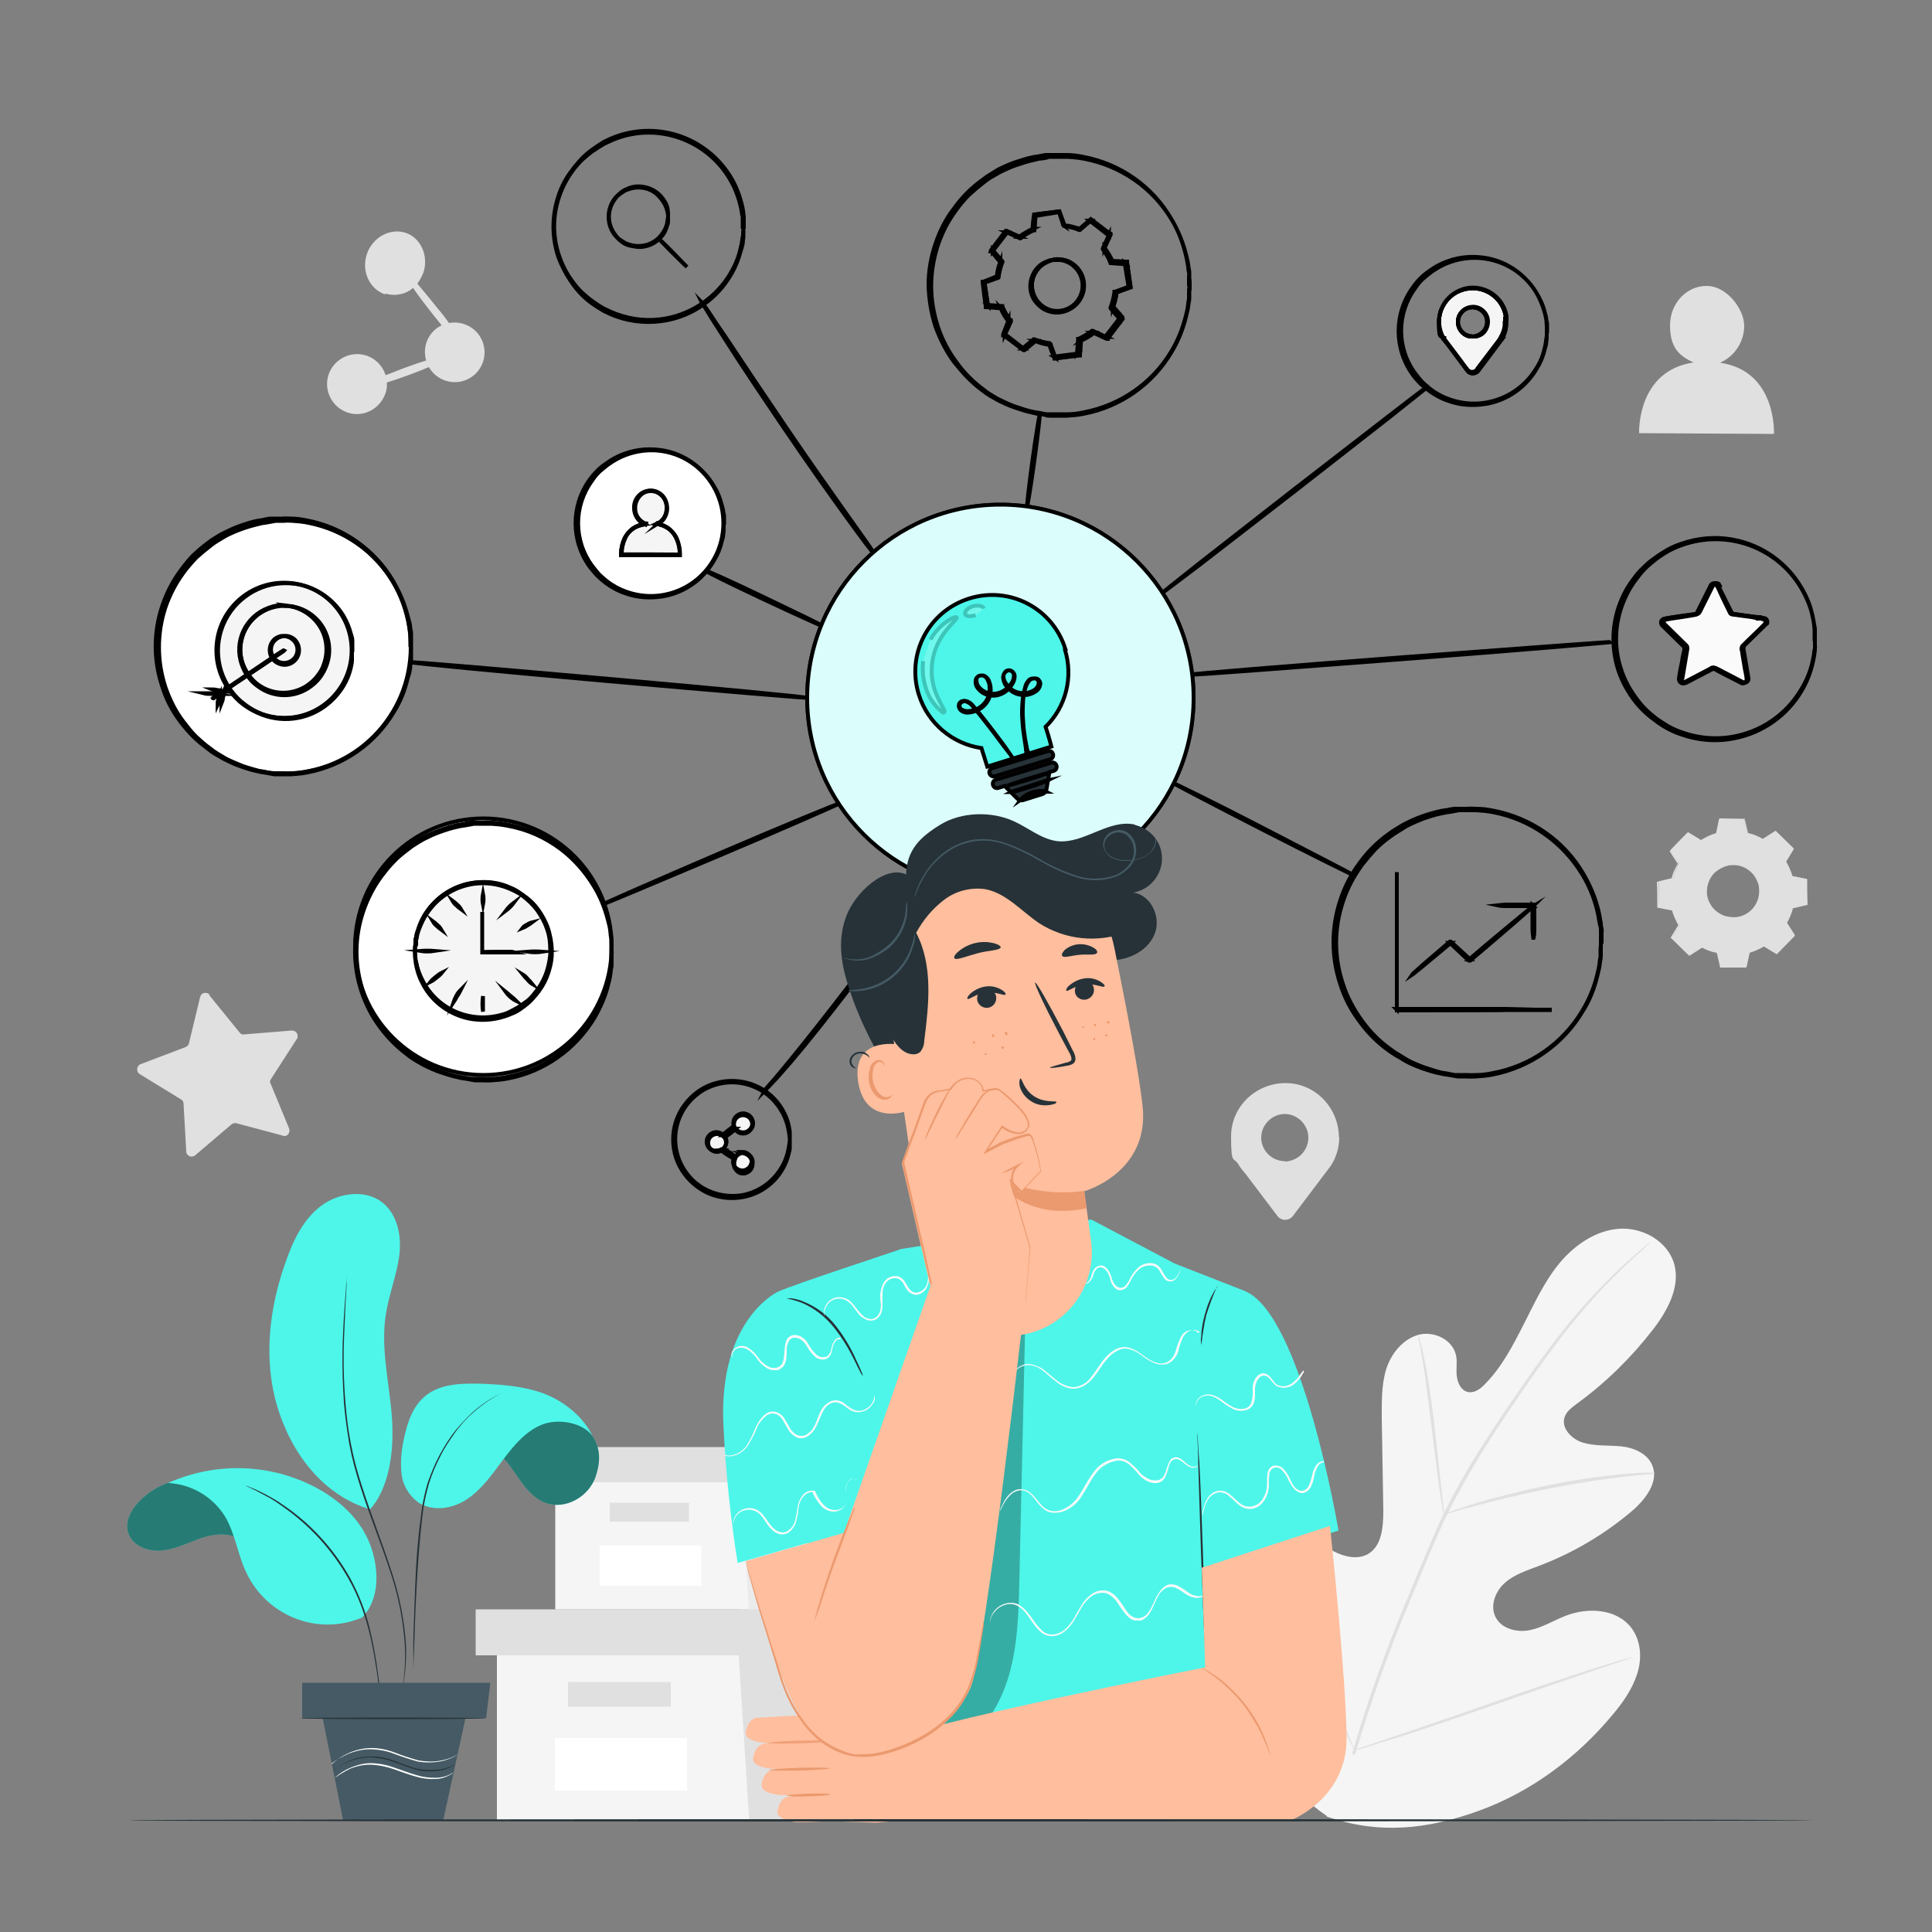 <?xml version="1.0" encoding="UTF-8"?>
<svg id="Capa_1" data-name="Capa 1" xmlns="http://www.w3.org/2000/svg" version="1.1" viewBox="0 0 500 500">
  <rect x="0" y="0" width="500" height="500" fill="#808080" stroke="none"/>
  <defs>
    <style>
      .cls-1, .cls-2, .cls-3, .cls-4, .cls-5, .cls-6, .cls-7 {
        stroke: #000;
        stroke-miterlimit: 10;
      }

      .cls-1, .cls-8 {
        fill: #fff;
      }

      .cls-9, .cls-10, .cls-11, .cls-12, .cls-13, .cls-14, .cls-15, .cls-16, .cls-17, .cls-8, .cls-18 {
        stroke-width: 0px;
      }

      .cls-9, .cls-7 {
        fill: #f5f5f5;
      }

      .cls-10 {
        fill: #ebebeb;
      }

      .cls-11, .cls-2 {
        fill: #4df6e9;
      }

      .cls-12, .cls-6 {
        fill: #455a64;
      }

      .cls-13, .cls-3 {
        fill: #263238;
      }

      .cls-14 {
        fill: #ffbe9d;
      }

      .cls-15, .cls-4 {
        fill: #fafafa;
      }

      .cls-16 {
        fill: #e0e0e0;
      }

      .cls-17 {
        fill: #000;
      }

      .cls-5 {
        fill: none;
      }

      .cls-19 {
        opacity: .2;
      }

      .cls-20 {
        opacity: .3;
      }

      .cls-21 {
        opacity: .5;
      }

      .cls-22 {
        opacity: .8;
      }

      .cls-18 {
        fill: #eb996e;
      }
    </style>
  </defs>
  <g id="freepik--background-complete--inject-207">
    <polygon class="cls-9" points="128.6 428.4 128.6 471.1 191.1 471.1 260 471.1 260 428.4 128.6 428.4"/>
    <polygon class="cls-16" points="123.1 416.5 123.1 428.4 264.6 428.4 264.6 416.5 191.1 416.5 123.1 416.5"/>
    <polygon class="cls-16" points="193.9 471.1 260 471.1 260 428.4 264.6 428.4 264.6 416.5 191.1 416.5 191.1 427.3 193.9 471.1"/>
    <rect class="cls-16" x="147" y="435.3" width="26.6" height="6.4"/>
    <rect class="cls-8" x="143.6" y="449.8" width="34.2" height="13.6"/>
    <polygon class="cls-9" points="143.7 383.6 143.7 416.5 191.7 416.5 244.6 416.5 244.6 383.6 143.7 383.6"/>
    <polygon class="cls-16" points="139.5 374.5 139.5 383.6 248.2 383.6 248.2 374.5 191.7 374.5 139.5 374.5"/>
    <polygon class="cls-10" points="193.8 416.5 244.6 416.5 244.6 383.6 248.2 383.6 248.2 374.5 191.7 374.5 191.7 382.8 193.8 416.5"/>
    <rect class="cls-16" x="157.8" y="388.9" width="20.5" height="4.9"/>
    <rect class="cls-8" x="155.2" y="400" width="26.3" height="10.4"/>
    <path class="cls-9" d="M343.4,470c-22.1-15.1-27.4-43.5-26.8-69.1.1-4.3-.4-8.8,1.6-12.5s6.7-6.4,10.5-4.6c3.2,1.5,4.6,5.1,6.4,8.2,2.4,4,5.9,7.3,10.1,9.5,2.7,1.4,6.1,2.2,8.8.7,3.7-2.1,4-7.2,4-11.4-.1-7.9-.3-15.8-.4-23.7,0-4.2-.1-8.6,1.1-12.6s4.2-7.8,8.2-9,9,1.1,9.9,5.2c.4,1.7,0,3.5.2,5.3s1,3.7,2.7,4.2,3.4-.7,4.6-2c4.3-4.3,7.2-9.9,10-15.4s5.4-11.2,9.3-15.9,9.4-8.5,15.5-8.9,12.6,3.3,14.2,9.2-1.8,12.1-5.6,17c-5.6,7.2-12.1,13.6-19.5,19-1.3,1-2.8,2-3.3,3.6-.9,2.8,1.8,5.6,4.6,6.5,3.2,1,6.6.7,9.9,1s6.9,1.8,8.2,4.9c1.8,4.3-1.8,8.9-5.3,11.9-7.1,6-15.2,10.8-23.9,14.1-3.1,1.2-6.4,2.2-8.9,4.4s-4,6-2.4,9,5.5,3.9,8.7,3.3,6.2-2.5,9.3-3.7c5.8-2.3,13.3-1.9,17.1,3.1,2.5,3.3,2.8,7.9,1.5,11.9s-3.7,7.4-6.3,10.5c-9.2,11.1-21.1,20-34.6,24.9s-26,6.2-39.5,1.5"/>
    <path class="cls-16" d="M349.9,453.9c4.1-14,9-27.7,14.7-41.1,1.5-3.6,2.9-7.1,4.4-10.6s2.9-6.9,4.5-10.2c3.1-6.3,6.6-12.4,10.4-18.3,3.6-5.7,7.2-10.9,10.6-15.8s6.7-9.4,9.8-13.3c4.9-6.3,10.4-12.1,16.2-17.5,2.1-1.9,3.7-3.3,4.9-4.3l1.3-1.1c.1-.1.3-.2.5-.3l-.4.4-1.2,1.2c-1.1,1-2.7,2.5-4.8,4.4-5.8,5.5-11.1,11.4-16,17.7-3.1,4-6.4,8.5-9.7,13.3s-7,10.1-10.5,15.8c-3.8,5.9-7.2,12-10.3,18.2-1.6,3.3-3,6.7-4.5,10.1l-4.4,10.6c-5.7,13.4-10.6,27.1-14.7,41"/>
    <path class="cls-16" d="M373.7,392c-.2-.6-.4-1.2-.4-1.8-.2-1.2-.5-2.9-.8-5-.6-4.2-1.3-10.1-2.1-16.5s-1.5-12.3-2.2-16.5c-.4-2.1-.6-3.8-.9-5-.2-.6-.2-1.2-.2-1.8.2.6.4,1.2.5,1.8.3,1.1.7,2.8,1.1,4.9.9,4.2,1.7,10,2.5,16.5l1.8,16.5c.2,2,.4,3.7.6,5,.1.6.2,1.3.1,1.9Z"/>
    <path class="cls-16" d="M428.1,381.3c-.7.2-1.4.3-2.2.3-1.4.1-3.4.3-5.9.6-5,.6-11.9,1.6-19.4,3.1s-14.3,3.2-19.1,4.5c-2.4.6-4.4,1.2-5.7,1.6-.7.2-1.4.4-2.1.5.6-.3,1.3-.6,2-.8,1.3-.5,3.3-1.1,5.7-1.9,4.8-1.5,11.6-3.2,19.1-4.8,6.5-1.3,13-2.3,19.5-2.9,2.5-.2,4.5-.4,6-.4h2.2v.2Z"/>
    <path class="cls-16" d="M350.5,452.9c-.2-.2-.3-.4-.4-.7-.3-.5-.6-1.2-1-2-.8-1.7-1.9-4.2-3.3-7.3-2.7-6.2-6.2-14.9-9.8-24.6s-7-18.3-9.6-24.6l-3.1-7.4-.8-2c-.1-.2-.2-.5-.2-.7.2.2.3.4.4.7l1,2c.8,1.7,1.9,4.2,3.3,7.3,2.7,6.2,6.1,14.9,9.8,24.6s7,18.4,9.6,24.7l3.1,7.4.8,2c0,.2.2.5.2.7h0Z"/>
    <path class="cls-16" d="M422.8,428.8c-.2.1-.5.2-.7.3l-2.1.7-7.7,2.6c-6.5,2.2-15.5,5.3-25.5,8.8s-19,6.5-25.5,8.6c-3.3,1-6,1.8-7.8,2.4l-2.1.6c-.2,0-.5.1-.8.1.2-.1.5-.2.7-.3l2.1-.7,7.7-2.6c6.5-2.2,15.5-5.3,25.5-8.8s19-6.5,25.5-8.6c3.3-1,6-1.8,7.8-2.4l2.1-.5c.3-.1.5-.2.8-.2Z"/>
    <path class="cls-16" d="M445.3,93.8c3.7-1.7,6.1-5.4,6.1-9.5s-4.3-10.2-9.6-10.3-9.6,4.5-9.6,10.2,2.3,7.9,6.1,9.6c-14.8,2.2-14.1,18.3-14.1,18.3l34.9.2s.8-16.2-13.8-18.4h0Z"/>
    <path class="cls-16" d="M440.2,217.4c1.2-.7,2.5-1.3,3.9-1.7l.8-3.8h6.5c0-.1.9,3.7.9,3.7,1.4.3,2.7.9,3.9,1.5l3.3-2.1,4.6,4.5-2,3.3c.7,1.2,1.3,2.5,1.7,3.9l3.8.8v6.4c.1,0-3.7.9-3.7.9-.3,1.4-.9,2.7-1.5,3.9l2.1,3.3-4.5,4.6-3.3-2c-1.2.7-2.5,1.3-3.9,1.7l-.8,3.8h-6.5c0,.1-.9-3.7-.9-3.7-1.4-.3-2.7-.9-3.9-1.5l-3.3,2.1-4.6-4.5,2-3.3c-.7-1.2-1.3-2.5-1.7-3.9l-3.8-.8v-6.4c-.1,0,3.7-.9,3.7-.9.3-1.4.9-2.7,1.5-3.9l-2.2-3.3,4.5-4.6,3.3,2h.1ZM443.6,226c-2.7,2.8-2.6,7.1.2,9.8s7.1,2.6,9.8-.2c2.6-2.8,2.6-7.1-.2-9.8-2.7-2.7-7.1-2.6-9.8.2h0Z"/>
    <path class="cls-16" d="M443.6,226c.4-.4.8-.8,1.3-1.1,2.3-1.5,5.3-1.5,7.6,0,1.7,1.1,2.8,2.8,3.1,4.7.1.7.1,1.4,0,2.1-.4,3.1-2.8,5.5-5.8,6.1-.7.1-1.4.1-2.1,0-.7,0-1.4-.3-2-.6-3.5-1.6-5.1-5.7-3.6-9.2.1-.3.2-.5.4-.8.3-.5.7-.9,1.1-1.3,0,0-.4.4-1,1.4-.7,1.4-1,2.9-.8,4.4.4,2.3,1.9,4.2,4,5.1.6.3,1.2.4,1.9.5.7.1,1.3.1,2,0,2.9-.5,5.1-2.8,5.5-5.7.1-.7.1-1.3,0-2,0-.6-.3-1.3-.6-1.9-.5-1.1-1.3-2-2.3-2.7-.9-.6-1.9-1-2.9-1.1-1.5-.2-3,.2-4.3,1-.5.3-.9.6-1.4,1h-.1Z"/>
    <path class="cls-16" d="M440.2,217.4s-.2,0-.2-.1l-.6-.4-2.5-1.5h0l-4.5,4.7h0c.7.9,1.4,2,2.1,3.1h0c-.7,1.3-1.2,2.7-1.5,4h0l-3.8.9h.1c0,1.9,0,4.1.1,6.3h-.1c0-.1,3.8.6,3.8.6h.1c.4,1.4.9,2.7,1.7,3.9h0v.2l-2,3.3v-.2c1.5,1.4,3,2.9,4.6,4.5h-.2l3.3-2.1h.1c1.2.7,2.5,1.2,3.9,1.5h.1c0,.1.9,3.9.9,3.9h-.2c0-.1,6.5-.3,6.5-.3l-.2.2.8-3.8h0c0-.1.1-.1.1-.1,1.3-.4,2.6-.9,3.8-1.6h.2l3.3,2h-.2c1.5-1.6,3-3.1,4.5-4.6v.2l-2.1-3.3h0v-.2c.7-1.2,1.2-2.5,1.5-3.9h0c0-.1.1-.1.1-.1l3.8-.9v.2c-.1-2.2-.2-4.4-.2-6.4v.2c.1,0-3.7-.8-3.7-.8h-.1c-.4-1.4-.9-2.7-1.6-3.9h0v-.2l2-3.3v.2c-1.6-1.6-3.2-3.1-4.6-4.5h.2l-3.3,2.1h0c-1.2-.7-2.5-1.2-3.9-1.5h0c-.3-1.4-.6-2.7-.9-3.9h.1l-6.5.2h0c-.3,1.4-.6,2.7-.8,3.7h0c-1,.3-2,.7-3,1.1l-.7.4s-.1,0-.2.1h.2c.1-.2.4-.4.7-.5.9-.5,1.9-.9,3-1.2h0l.8-3.8h6.5c0-.1.9,3.8.9,3.8h0c1.4.3,2.7.8,3.9,1.6h-.1l3.3-2.1h.1l4.6,4.5h0v.2l-2,3.3v-.2c.7,1.2,1.3,2.5,1.7,3.9h-.1c0-.1,3.8.7,3.8.7h.1c0,2.2,0,4.4.1,6.6h0c0,.1-.1.1-.1.1l-3.8.9h.1c-.3,1.3-.9,2.6-1.6,3.9v-.2c.7,1.1,1.4,2.2,2.1,3.3h0c0,.1-.1.2-.1.2l-4.5,4.6h-.1c0,.1-.1,0-.1,0l-3.3-2h.2c-1.2.7-2.5,1.3-3.9,1.7h.1c-.3,1.2-.5,2.5-.8,3.7h0c0,.1-.2.1-.2.1h-6.5c0,.1-.1.1-.1.1h0c0-.1-.9-3.9-.9-3.9h.1c-1.4-.2-2.7-.7-4-1.4h.2l-3.3,2.1h-.2l-4.6-4.5h-.1v-.2l2-3.3v.2c-.7-1.2-1.3-2.5-1.7-3.9h.1c0,.1-3.8-.7-3.8-.7h-.1c0-2.4,0-4.5-.1-6.6h0c0-.1.1-.1.1-.1l3.8-.9h-.1c.3-1.3.9-2.6,1.6-3.8h0c0,.1-2.1-3.2-2.1-3.2h0c0-.1,4.5-4.7,4.5-4.7h0l2.5,1.5.6.4h.5Z"/>
    <path class="cls-16" d="M99.8,76c2.5.7,5.2.2,7.1-1.5,1.2,1.8,2.8,3.9,4.6,6.2,1,1.2,1.9,2.4,2.8,3.5-3.4,1.6-5.1,5.5-4,9.1-1.7.5-3.6,1.2-5.6,1.9-1.8.7-3.4,1.3-4.9,1.9-1.3-4.1-5.6-6.4-9.7-5.1s-6.4,5.6-5.1,9.7,5.6,6.4,9.7,5.1c2.4-.8,4.3-2.7,5.1-5.1.3-.9.4-1.8.3-2.7,1.6-.5,3.4-1.1,5.3-1.8s4-1.5,5.6-2.2c2.1,3.7,6.8,5,10.5,2.9s5-6.8,2.9-10.5c-1.6-2.9-5-4.4-8.2-3.8-.9-1.3-2-2.7-3.2-4.1-1.8-2.3-3.6-4.4-5-6.1.7-.9,1.2-1.9,1.6-2.9,1.4-4.4-.8-9.1-4.8-10.3s-8.5,1.3-9.9,5.7.8,9,4.8,10.3v-.2Z"/>
    <path class="cls-16" d="M54.2,257.6l7.8,9.6c.3.4.7.6,1.2.5l12.3-1c.8,0,1.5.5,1.5,1.3s0,.6-.2.9l-6.7,10.4c-.3.4-.3.9,0,1.3l4.7,11.4c.3.7,0,1.6-.7,1.9-.3.1-.6.2-.9,0l-12-3.2c-.5-.1-.9,0-1.3.3l-9.4,8c-.6.5-1.5.4-2-.2-.2-.2-.3-.5-.3-.8l-.7-12.4c0-.5-.3-.9-.7-1.1l-10.6-6.5c-.7-.4-.9-1.3-.5-2,.2-.3.4-.5.7-.6l11.6-4.4c.4-.2.8-.5.9-1l2.9-12c.2-.8,1-1.2,1.7-1,.3,0,.5.2.7.4v.2Z"/>
    <path class="cls-16" d="M346.5,294.4c0-7.7-6.1-14.1-13.8-14.1s-14.1,6.1-14.1,13.8.7,5.1,2,7.4h0c.5.9,1.2,1.6,1.9,2.5l8.1,10.7c.8,1.1,2.4,1.3,3.5.5.2-.1.3-.3.5-.5l8-10.6c.7-.9,1.4-1.8,2-2.7h0c1.3-2.1,2-4.6,2-7.1h-.1ZM332.5,300.5c-3.4,0-6.1-2.8-6.1-6.1s2.8-6.1,6.1-6.1,6.1,2.8,6.1,6.1h0c0,3.4-2.7,6.1-6.1,6.2h0Z"/>
  </g>
  <g id="freepik--mind-map--inject-207">
    <path class="cls-2" d="M240.6,227.2c-.1.2-.2.4-.4.6l-1.1,1.7c-1,1.5-2.5,3.6-4.3,6.1-3.7,5.1-8.8,12.2-14.7,19.9-5.9,7.7-11.3,14.5-15.4,19.3-2.1,2.4-3.7,4.3-5,5.6l-1.4,1.5c-.2.2-.3.3-.5.5.1-.2.3-.4.4-.6l1.3-1.5c1.2-1.3,2.8-3.3,4.8-5.7,4-4.9,9.4-11.7,15.3-19.4s11.1-14.7,14.8-19.8l4.4-6c.5-.7.9-1.2,1.2-1.6.1-.2.3-.4.5-.6h0Z"/>
    <path class="cls-2" d="M269.1,107.2c.1,0-.5,5.4-1.4,12s-1.8,11.9-1.9,11.9.5-5.4,1.4-12,1.8-11.9,1.9-11.9Z"/>
    <path class="cls-2" d="M369.2,100.3c-.2.2-.4.4-.7.6-.5.4-1.1.9-2,1.6l-7.3,5.8-24.2,18.9-24.3,18.8-7.4,5.6-2,1.5c-.2.2-.5.4-.7.5.2-.2.4-.4.7-.6l2-1.6,7.3-5.8,24.2-18.9,24.3-18.8,7.4-5.7,2-1.5c.2-.2.4-.4.7-.5h0Z"/>
    <path class="cls-2" d="M417.6,166.1c0,.1-24.5,2.2-54.7,4.5s-54.8,4.2-54.8,4,24.5-2.2,54.7-4.5,54.8-4.1,54.8-4Z"/>
    <path class="cls-2" d="M349.9,226.3c0,.1-10.5-5.1-23.2-11.6s-23-11.9-23-12,10.5,5,23.2,11.6,23.1,11.9,23,12Z"/>
    <path class="cls-2" d="M226,143.1c-.2-.2-.4-.4-.5-.6l-1.4-1.8c-1.2-1.6-2.9-3.9-5-6.8-4.2-5.8-9.9-13.8-16-22.8s-11.6-17.2-15.4-23.2-3.5-5.4-4.5-7.1c-.5-.8-.9-1.5-1.2-1.9-.2-.2-.3-.5-.4-.7.2.2.3.4.5.6l1.3,1.9c1.1,1.7,2.7,4.1,4.7,7,3.9,5.9,9.4,14.1,15.5,23.1s11.8,17,15.9,22.8l4.9,6.9,1.3,1.9c.2.2.3.5.4.7h-.1Z"/>
    <path class="cls-2" d="M212.8,162c0,.1-6.9-3-15.2-6.9s-15-7.2-15-7.4,6.9,2.9,15.2,6.9,15.1,7.2,15,7.4Z"/>
    <path class="cls-2" d="M208.9,180.6c0,.1-23-1.8-51.3-4.3s-51.2-4.7-51.2-4.9,23,1.8,51.3,4.3,51.2,4.7,51.2,4.9Z"/>
    <path class="cls-2" d="M217.1,208c0,.1-13.6,6.1-30.4,13.2s-30.6,12.9-30.6,12.8,13.6-6.1,30.4-13.3,30.6-12.9,30.6-12.7Z"/>
    <circle class="cls-2" cx="258.9" cy="180.6" r="50"/>
    <g class="cls-22">
      <circle class="cls-1" cx="258.9" cy="180.6" r="50"/>
    </g>
    <path class="cls-2" d="M275.7,167.9c-3.3-10.5-14.4-16.3-24.9-13s-16.3,14.4-13,24.9c2.3,7.3,8.6,12.7,16.2,13.8l1.5,4.8,16.6-5.2s-.7-2.7-1.5-5.1c5.3-5.2,7.2-12.9,5-20v-.2Z"/>
    <path class="cls-3" d="M266,194.8v-.2c0-.2-.1-.4-.2-.7-.1-.6-.3-1.5-.5-2.7s-.4-2.6-.5-4.4c-.2-1.9-.1-3.9,0-5.8.1-1.1.3-2.2.7-3.3.2-.6.5-1.1.9-1.6.5-.5,1.2-.6,1.8-.5.3,0,.6.3.8.6.2.3.3.7.2,1-.1.7-.5,1.3-1.1,1.7-1.2.8-2.6,1.2-4,.9-1.5-.2-2.8-1.1-3.7-2.3-.5-.6-.7-1.4-.8-2.1,0-.9.5-1.6,1.3-1.9.4,0,.9,0,1.2.4.3.3.5.7.5,1.1,0,.8-.3,1.6-.8,2.3-.9,1.4-2.3,2.4-4,2.7-1.7.2-3.4-.3-4.5-1.6-.6-.6-.9-1.4-.8-2.2,0-.8.7-1.4,1.5-1.4h.3c.4,0,.8.3,1.1.6s.5.6.6,1c.3.7.4,1.5.4,2.2,0,1.5-.6,2.9-1.7,4-1,1-2.3,1.6-3.8,1.8-.7.1-1.4,0-2-.4s-.9-1.1-.7-1.8c.1-.3.4-.6.7-.7.3-.1.7-.2,1-.1.6.1,1.2.5,1.6.9.8.9,1.5,1.8,2.2,2.6,2.7,3.4,4.8,6.2,6.2,8.1.7,1,1.2,1.7,1.6,2.3l.4.6v.2-.2l-.4-.6-1.7-2.2c-1.4-1.9-3.5-4.7-6.2-8.1-.7-.8-1.4-1.7-2.2-2.6-.4-.4-.9-.7-1.5-.9-.6-.1-1.2.2-1.5.7-.2.6,0,1.2.6,1.5s1.2.4,1.9.3c1.4-.1,2.6-.7,3.6-1.7s1.6-2.4,1.6-3.9-.1-1.5-.4-2.2c-.2-.7-.8-1.3-1.5-1.4-.3,0-.7,0-1,.2s-.5.6-.5.9c0,.8.2,1.5.8,2.1,1.1,1.2,2.7,1.7,4.3,1.5,1.6-.3,3-1.2,3.9-2.6.5-.6.7-1.4.7-2.1s-.2-.7-.5-1c-.2-.3-.6-.4-1-.3-.4,0-.7.3-.9.6-.2.3-.3.6-.3,1,0,.7.3,1.4.8,2,1.6,2.4,4.9,3,7.3,1.4h0c.5-.4.9-.9,1-1.6.1-.6-.3-1.2-.9-1.3s-1.2,0-1.6.4-.7.9-.9,1.5c-.3,1.1-.6,2.2-.7,3.3-.2,1.9-.3,3.8-.1,5.8.1,1.7.3,3.2.5,4.4s.3,2.1.4,2.7c0,.3,0,.5.1.7v.3h.4Z"/>
    <path class="cls-3" d="M271.8,196.5l-14.3,4.4c-.6.2-1.2-.2-1.4-.7h0c-.2-.6.1-1.2.7-1.4l14.3-4.4c.6-.2,1.2.1,1.4.7h0c.2.6-.1,1.2-.7,1.4h0Z"/>
    <path class="cls-3" d="M272,197.4l-14.3,4.4c-.6.2-.9.8-.7,1.4.2.6.8.9,1.4.7h0l1.6-.5,3.3,3.3c.4.4.9.5,1.4.4l5.1-1.6c.5-.2.9-.6,1-1.1l.8-4.6,1.1-.3c.6-.2.9-.8.7-1.4h0c-.2-.6-.8-.9-1.4-.7h0Z"/>
    <g class="cls-19">
      <path class="cls-1" d="M240.8,165.5c.8-1.4,1.8-2.6,3-3.7.8-.7,1.7-1.3,2.6-1.8.7-.3,1.1-.4,1.2-.2.2.3-1.1,1.3-2.6,3.2-4.1,4.9-5.1,11.7-2.3,17.5,1,2.2,2,3.5,1.7,3.8s-.5,0-1.1-.5c-.8-.7-1.5-1.5-2.1-2.4-.9-1.3-1.5-2.8-1.9-4.4-.5-1.9-.6-3.9-.4-5.9"/>
    </g>
    <g class="cls-19">
      <path class="cls-1" d="M252.5,159.2c-1.2.4-2.4.4-2.7-.2-.1-.3,0-.7.3-1.1.5-.5,1-.8,1.7-1,.6-.2,1.3-.2,1.9-.1.5.1.8.4.9.7"/>
    </g>
    <path class="cls-6" d="M270.7,204.9h-1.1c-.9,0-1.7.2-2.5.4-.8.3-1.6.7-2.3,1.2-.3.2-.6.5-.9.7.2-.3.5-.6.8-.8.7-.6,1.4-1,2.3-1.3.8-.3,1.7-.4,2.6-.4s.7,0,1.1.2h0Z"/>
    <path class="cls-6" d="M271.7,199.9s-2.5.9-5.7,1.9-5.8,1.7-5.8,1.7c0,0,2.5-.9,5.7-1.9s5.8-1.7,5.8-1.7Z"/>
    <path class="cls-6" d="M271.3,201.9c-.4.2-.9.4-1.4.6-.9.3-2,.8-3.4,1.2s-2.5.8-3.4,1c-.5.2-1,.3-1.4.3.4-.2.9-.4,1.4-.5l3.4-1.1,3.4-1.1c.5-.2.9-.3,1.4-.4Z"/>
    <path class="cls-2" d="M192.2,58.7v-2.5c0-.3-.2-.7-.2-1-.1-.9-.3-1.7-.5-2.5-.6-2.3-1.5-4.5-2.7-6.5-6-10-18.3-14.4-29.2-10.4-1.1.4-2.1.9-3.2,1.4-1,.6-2,1.2-3,1.9s-1.9,1.5-2.8,2.3c-.9.9-1.7,1.8-2.4,2.8-1.5,2-2.7,4.3-3.5,6.7-1.7,5-1.7,10.4,0,15.3.8,2.4,2,4.7,3.5,6.7.7,1,1.5,1.9,2.4,2.8.9.8,1.8,1.6,2.8,2.3,1,.7,2,1.4,3,1.9s2.1,1,3.2,1.4c4.1,1.5,8.5,1.9,12.8,1.1,6.9-1.3,12.9-5.5,16.5-11.4,1.2-2,2.2-4.2,2.7-6.5.2-.8.4-1.7.5-2.5,0-.4.1-.7.2-1v-.8c0-.5.1-.9.1-1.2v-.4,2.4c0,.3,0,.7-.1,1,0,.9-.2,1.7-.5,2.6-.6,2.3-1.5,4.6-2.7,6.6-3.6,6.1-9.7,10.4-16.6,11.7-4.3.8-8.8.5-13-1-1.1-.4-2.2-.9-3.2-1.4-1-.6-2-1.2-3-1.9-1-.7-1.9-1.5-2.8-2.4-.9-.9-1.7-1.9-2.4-2.9-1.5-2.1-2.7-4.4-3.6-6.8-1.7-5.1-1.7-10.6,0-15.7.8-2.5,2-4.8,3.6-6.8.7-1,1.6-2,2.4-2.9.9-.9,1.8-1.7,2.8-2.4s2-1.4,3-2c1-.5,2.1-1,3.2-1.4,11.2-4,23.6.5,29.7,10.7,1.2,2,2.1,4.3,2.7,6.6.2.8.4,1.7.5,2.6,0,.4.1.7.1,1v2.5h-.3Z"/>
    <path class="cls-3" d="M172.9,56.2c0-.6-.1-1.2-.3-1.9s-.5-1.4-.9-2c-.5-.8-1.2-1.6-1.9-2.2-2-1.6-4.7-2-7.2-1.1-.7.2-1.3.6-1.9,1-.3.2-.6.5-.9.7-.3.3-.5.6-.7.9-2,2.7-2,6.3,0,9,.2.3.5.6.7.9.3.3.6.5.9.7.6.4,1.2.8,1.9,1,3.4,1.2,7.2,0,9.1-3.2.4-.6.7-1.3.9-2,.1-.6.2-1.2.3-1.9h0v1.1c0,.3,0,.5-.1.8-.2.7-.5,1.4-.8,2.1-1.1,1.9-3,3.3-5.2,3.7-1.4.3-2.8,0-4.1-.3-.7-.2-1.4-.6-2-1.1-.3-.2-.6-.5-.9-.8-.3-.3-.5-.6-.8-.9-2-2.7-2-6.5,0-9.2.2-.3.5-.6.8-.9.3-.3.6-.5.9-.8.6-.5,1.3-.8,2-1.1,1.3-.5,2.7-.6,4.1-.3,2.2.4,4.1,1.8,5.2,3.7.4.6.7,1.3.8,2.1,0,.3.1.5.1.8v1h0v.2Z"/>
    <path class="cls-3" d="M170.5,61.8s1.7,1.5,3.7,3.6c2,2.1,3.6,3.7,3.6,3.7,0,0-1.7-1.6-3.7-3.6s-3.6-3.7-3.6-3.7Z"/>
    <circle class="cls-1" cx="73.5" cy="167.4" r="32.8"/>
    <path class="cls-2" d="M106.4,167.4v-.5c0-.4,0-.9,0-1.6v-1.1c0-.4,0-.9-.2-1.4,0-1.1-.4-2.3-.7-3.4-.8-3.1-2-6-3.6-8.7-4.8-8-12.9-13.6-22.1-15.4-1.4-.3-2.7-.4-4.1-.5-.7,0-1.4-.1-2.1,0h-2.2c-.4.1-.7.1-1.1.2l-1.1.2c-.7.1-1.5.2-2.2.4-3,.7-5.9,1.7-8.6,3.1-.7.4-1.3.8-2,1.2s-1.4.9-2,1.4c-1.3,1-2.5,2-3.7,3.1-1.1,1.2-2.2,2.4-3.2,3.8-2,2.7-3.6,5.8-4.7,9-2.2,6.7-2.2,13.9,0,20.6,1.1,3.2,2.6,6.3,4.7,9,1,1.3,2,2.6,3.2,3.8,1.2,1.1,2.4,2.2,3.7,3.1.6.5,1.3,1,2,1.4s1.3.8,2,1.2c1.4.7,2.8,1.3,4.3,1.9,1.4.5,2.9.9,4.3,1.3.7.1,1.5.2,2.2.4l1.1.2h3.3c.7.1,1.4,0,2.1,0,1.4,0,2.8-.2,4.1-.5,9.2-1.7,17.2-7.3,22.1-15.4,1.6-2.7,2.9-5.6,3.6-8.7.3-1.1.5-2.2.7-3.4,0-.5.2-.9.2-1.4v-1.1c0-.7,0-1.2,0-1.6s0-.5,0-.5v3.2c0,.4,0,.9-.2,1.4,0,1.2-.3,2.3-.7,3.4-.7,3.1-1.9,6.1-3.6,8.8-4.9,8.2-13,13.8-22.3,15.6-1.4.3-2.8.4-4.2.5h-4.4c-.4-.1-.7-.1-1.1-.2l-1.1-.2c-.7-.1-1.5-.2-2.2-.4-1.5-.3-3-.8-4.4-1.3-1.5-.5-2.9-1.2-4.3-1.9-.7-.4-1.4-.8-2.1-1.2-.7-.4-1.4-.9-2-1.4-1.3-1-2.6-2-3.8-3.2s-2.3-2.5-3.3-3.8c-2.1-2.8-3.7-5.8-4.7-9.1-2.3-6.8-2.3-14.1,0-20.9,1.1-3.3,2.7-6.4,4.7-9.1,1-1.4,2.1-2.7,3.2-3.9,1.2-1.1,2.4-2.2,3.8-3.2.6-.5,1.3-1,2-1.4s1.4-.9,2.1-1.2c1.4-.7,2.8-1.4,4.3-1.9,1.4-.5,2.9-1,4.4-1.3.7-.1,1.5-.2,2.2-.4l1.1-.2h3.3c.7-.1,1.4,0,2.2,0,1.4,0,2.8.2,4.2.5,9.3,1.8,17.4,7.5,22.2,15.6,1.6,2.7,2.8,5.7,3.6,8.8.3,1.1.5,2.3.7,3.4,0,.5.2,1,.2,1.4v3.3l.2.2Z"/>
    <circle class="cls-7" cx="73.5" cy="168.3" r="17.5"/>
    <path class="cls-3" d="M91.2,168.2v-1.1c0-.4,0-.9,0-1.3,0-.6-.2-1.2-.4-1.8-.4-1.6-1.1-3.2-1.9-4.6-2.6-4.3-6.9-7.3-11.8-8.2-3.1-.6-6.2-.3-9.2.8-1.6.6-3.1,1.4-4.4,2.4-1.4,1-2.7,2.3-3.7,3.7-4.5,6.1-4.5,14.5,0,20.6.5.7,1.1,1.4,1.7,2,.6.6,1.3,1.2,2,1.7,1.3,1,2.8,1.8,4.4,2.4,7.9,2.8,16.6-.3,20.9-7.4.9-1.4,1.5-3,1.9-4.6.2-.6.3-1.2.4-1.8,0-.4,0-.9,0-1.4v-1.1,1.1c0,.5,0,.9,0,1.4,0,.6-.2,1.2-.3,1.8-.4,1.7-1,3.2-1.9,4.7-2.6,4.3-6.9,7.4-11.8,8.3-3.1.6-6.3.3-9.2-.8-1.6-.6-3.1-1.4-4.5-2.4s-1.4-1.1-2-1.7c-.6-.6-1.2-1.3-1.7-2-4.6-6.2-4.6-14.6,0-20.8.5-.7,1.1-1.4,1.7-2,.6-.6,1.3-1.2,2-1.7,1.4-1,2.9-1.8,4.5-2.4,3-1.1,6.1-1.3,9.2-.8,5,.9,9.3,4,11.8,8.3.9,1.5,1.5,3,1.9,4.7.2.6.3,1.2.3,1.8s0,.9,0,1.4v1.1-.3Z"/>
    <path class="cls-5" d="M73.6,156.8c-6.3,0-11.4,5.1-11.4,11.4s5.1,11.4,11.4,11.4,11.4-5.1,11.4-11.4-5.1-11.4-11.4-11.4Z"/>
    <path class="cls-2" d="M73.6,156.8c.9,0,1.9,0,2.8.3,2.6.6,4.8,2.1,6.4,4.1,2.4,3.1,3.1,7.3,1.7,11-.8,2.2-2.2,4.1-4,5.4-4.1,3.1-9.7,3.1-13.8,0-1-.7-1.8-1.5-2.5-2.5-.7-.9-1.2-1.9-1.6-3-2.2-6,.9-12.6,6.9-14.8.4-.1.8-.3,1.2-.4.9-.2,1.9-.3,2.8-.3-.9,0-1.9.2-2.8.5-4.2,1.1-7.5,4.6-8.3,8.9-.4,2-.2,4,.5,5.9.4,1,.9,2,1.5,2.8.6.9,1.4,1.7,2.3,2.4,3.9,2.9,9.3,2.9,13.2,0,.9-.7,1.7-1.4,2.4-2.4.7-.9,1.2-1.8,1.5-2.8,1.3-3.6.7-7.6-1.6-10.6-1.5-2-3.7-3.5-6.2-4.2-.9-.2-1.8-.4-2.7-.5l.3.2Z"/>
    <path class="cls-5" d="M73.6,164.6c-2,0-3.6,1.6-3.6,3.6s1.6,3.6,3.6,3.6,3.6-1.6,3.6-3.6-1.6-3.6-3.6-3.6h0Z"/>
    <path class="cls-2" d="M73.6,164.6h.9c.8.2,1.6.6,2.1,1.3.8,1,1,2.4.6,3.6-.7,2-2.9,3.1-4.9,2.3-1.1-.4-1.9-1.2-2.3-2.3-.4-1.2-.2-2.6.6-3.6.5-.7,1.3-1.1,2.1-1.3h.9s-.3,0-.9.2c-.8.2-1.4.7-1.9,1.3-1.1,1.5-.8,3.6.7,4.8,1.5,1.1,3.6.8,4.8-.7.9-1.2.9-2.9,0-4.1-.5-.6-1.1-1.1-1.9-1.3-.5-.2-.9-.2-.9-.2h.1Z"/>
    <path class="cls-7" d="M55,180.9c6-4.2,12.6-8.4,18.7-12.6"/>
    <path class="cls-3" d="M73.6,168.2s-4.1,2.9-9.3,6.4-9.4,6.3-9.4,6.2,4.1-2.9,9.3-6.4,9.3-6.3,9.4-6.2Z"/>
    <path class="cls-3" d="M57,179.6h-2.2c-.7,0-1.4,0-2.2-.2h2.2c.7,0,1.4,0,2.2.2Z"/>
    <path class="cls-3" d="M56.3,182.5c0-.5,0-1,.2-1.5,0-.5.2-1,.4-1.4,0,.5,0,1-.2,1.5,0,.5-.2,1-.4,1.4Z"/>
    <path class="cls-3" d="M57.3,182.1c0-.5,0-1,.2-1.6,0-.5.2-1,.4-1.5,0,.5,0,1-.2,1.6,0,.5-.2,1-.4,1.5Z"/>
    <path class="cls-3" d="M54.9,178.4c.5,0,1,.1,1.5.2.5,0,1,.2,1.5.4-.5,0-1,0-1.5-.2-.5,0-1-.2-1.5-.4Z"/>
    <circle class="cls-1" cx="168.2" cy="135.4" r="19"/>
    <path class="cls-2" d="M187.4,135.3v-1.2c0-.5,0-1-.2-1.4,0-.7-.2-1.3-.4-2-.5-1.8-1.2-3.4-2.1-5-4.6-7.8-14.1-11.1-22.6-8-1.7.6-3.3,1.5-4.8,2.6-.8.6-1.5,1.2-2.2,1.8-.7.7-1.3,1.4-1.8,2.2-4.9,6.6-4.9,15.6,0,22.2.6.8,1.2,1.5,1.8,2.2.7.6,1.4,1.3,2.1,1.8,1.4,1.1,3.1,2,4.8,2.6,8.5,3.1,18-.3,22.6-8,1-1.6,1.7-3.2,2.1-5,.2-.7.3-1.3.4-2,.1-.5.2-1,.2-1.5v-1.2,1.2c0,.5,0,1-.1,1.5,0,.7-.2,1.3-.4,2-.4,1.8-1.1,3.5-2.1,5.1-2.8,4.8-7.5,8.1-12.9,9.1-3.4.6-6.9.4-10.1-.8-1.8-.6-3.4-1.5-4.9-2.6-.8-.6-1.5-1.2-2.2-1.9s-1.3-1.5-1.9-2.2c-5-6.8-5-16,0-22.8.6-.8,1.2-1.5,1.9-2.2s1.4-1.3,2.2-1.8c1.5-1.1,3.1-2,4.9-2.6,3.2-1.2,6.7-1.4,10.1-.8,5.4,1,10.1,4.4,12.9,9.1,1,1.6,1.7,3.3,2.1,5.1.2.7.3,1.3.4,2,0,.5.1,1,.1,1.5v1.2-.2Z"/>
    <path class="cls-7" d="M169.9,135.6c1.6-.7,2.7-2.3,2.6-4.1.2-2.3-1.6-4.3-3.9-4.5-2.3-.2-4.3,1.6-4.5,3.9v.6c0,1.8,1,3.4,2.7,4.2-6.4,1-6.1,7.9-6.1,7.9h15.2s.4-7-6-8h0Z"/>
    <path class="cls-3" d="M169.9,135.6c1,.1,2,.5,2.8,1,1,.6,1.8,1.5,2.3,2.6.7,1.4,1,2.9,1,4.5h-15.3c0-1.6.3-3,.9-4.4.5-1,1.3-1.9,2.2-2.6.9-.6,2-1,3.1-1.2v.2c-1.6-.7-2.6-2.3-2.7-4,0-1.6.6-3.1,1.9-4,1.2-.8,2.7-1,4-.4,1.1.5,1.9,1.4,2.3,2.6.3.9.4,1.9.1,2.9-.2.7-.5,1.3-1,1.9-.3.3-.7.6-1.1.8-.1,0-.3.1-.4.2.5-.3,1-.6,1.4-1.1.5-.5.8-1.2,1-1.9.2-.9.2-1.9-.1-2.8-.4-1.1-1.2-2-2.3-2.5-1.2-.5-2.7-.4-3.8.4-1.2.9-1.9,2.4-1.8,3.9,0,1.7,1.1,3.1,2.6,3.8h.3c0,.1-.4.2-.4.2-1.1.2-2.1.5-3,1.1s-1.7,1.5-2.1,2.5c-.6,1.3-.9,2.7-.9,4.2h-.1c0-.1,15.2,0,15.2,0h0c0-1.4-.3-2.9-.9-4.3-.5-1-1.3-1.9-2.2-2.6-.4-.2-.7-.4-1.1-.6-.3-.1-.6-.2-.9-.3l-.8-.3-.2.2Z"/>
    <circle class="cls-1" cx="125.1" cy="245" r="33.2"/>
    <path class="cls-2" d="M158.3,246.1v-.5c0-.3,0-.9-.1-1.6v-1.2c0-.5-.1-.9-.2-1.4-.1-1.2-.4-2.3-.7-3.4-.8-3.1-2-6.1-3.7-8.8-2.2-3.6-5-6.8-8.4-9.4-4.1-3.1-8.8-5.2-13.9-6.1-1.4-.3-2.8-.4-4.2-.5h-4.4c-.4.1-.7.1-1.1.2l-1.1.2c-.7.1-1.5.2-2.2.4-1.5.3-3,.8-4.4,1.3-1.5.5-2.9,1.2-4.3,1.9-.7.4-1.4.8-2,1.2-.7.4-1.4.9-2,1.4-1.3,1-2.6,2-3.7,3.2-1.2,1.2-2.2,2.5-3.2,3.8-2,2.7-3.6,5.8-4.7,9.1-2.3,6.7-2.3,14,0,20.8,1.1,3.3,2.7,6.3,4.7,9.1,1.9,2.7,4.3,5.1,7,7,.6.5,1.3,1,2,1.4s1.3.9,2,1.2c1.4.7,2.8,1.4,4.3,1.9,1.4.5,2.9,1,4.4,1.3.7.2,1.5.2,2.2.4l1.1.2h3.3c.7.1,1.4,0,2.2,0,1.4,0,2.8-.2,4.2-.5,9.3-1.8,17.4-7.4,22.2-15.5,1.7-2.7,2.9-5.7,3.7-8.8.3-1.1.5-2.3.7-3.4,0-.5.2-1,.2-1.4v-1.2c0-.7,0-1.2.1-1.6s0-.5,0-.5v3.3c0,.5-.1.9-.2,1.4-.1,1.2-.3,2.3-.6,3.4-.7,3.1-2,6.1-3.6,8.9-4.9,8.2-13,14-22.4,15.8-1.4.3-2.8.4-4.2.5-.7,0-1.4.1-2.2,0h-2.2c-.4-.1-.8-.1-1.1-.2l-1.1-.2c-.8-.1-1.5-.2-2.2-.4-1.5-.3-3-.8-4.5-1.3s-3-1.2-4.4-1.9c-.7-.4-1.4-.8-2.1-1.2-.7-.4-1.4-.9-2-1.4-2.7-2-5.1-4.4-7.1-7.1-2.1-2.8-3.7-5.9-4.8-9.2-2.3-6.8-2.3-14.3,0-21.1,1.1-3.3,2.7-6.4,4.8-9.2,1-1.4,2.1-2.7,3.3-3.9,1.2-1.2,2.5-2.2,3.8-3.2.6-.5,1.3-1,2-1.4s1.4-.9,2.1-1.2c2.8-1.4,5.8-2.5,8.8-3.2.7-.1,1.5-.2,2.2-.4l1.1-.2h3.3c.7-.1,1.5,0,2.2,0,1.4,0,2.8.2,4.2.5,9.4,1.8,17.6,7.5,22.4,15.8,1.7,2.8,2.9,5.8,3.6,8.9.3,1.1.5,2.3.6,3.4,0,.5.1,1,.2,1.4s0,.8,0,1.2v2.1h0Z"/>
    <circle class="cls-7" cx="125" cy="245.9" r="17.6"/>
    <path class="cls-3" d="M107.4,244.8v2.4c0,.6,0,1.2.3,1.8.3,1.7.9,3.3,1.7,4.8,3.8,7.5,12.4,11.1,20.5,8.8.8-.2,1.6-.5,2.3-.9.8-.4,1.5-.8,2.2-1.2.7-.5,1.4-1,2.1-1.5.7-.6,1.3-1.2,1.8-1.9,1.2-1.4,2.1-2.9,2.8-4.6.7-1.7,1.1-3.6,1.3-5.4,0-1.9,0-3.7-.5-5.6-.5-1.8-1.2-3.4-2.2-4.9-.9-1.5-2.1-2.8-3.4-3.9-.6-.5-1.3-1.1-2-1.5s-1.5-.8-2.2-1.1c-7.7-3.4-16.6-.9-21.4,6-1,1.4-1.7,2.9-2.3,4.5-.2.6-.4,1.2-.5,1.8,0,.3,0,.5-.2.7s0,.4,0,.6v.8c0,0,0,.2-.2.3v-1.7c0-.2.2-.5.2-.7,0-.6.3-1.2.5-1.8.5-1.6,1.2-3.2,2.2-4.6,2.9-4.2,7.4-7,12.5-7.6,3.2-.4,6.4,0,9.3,1.4.8.3,1.5.7,2.2,1.2s1.4,1,2.1,1.5c1.4,1.1,2.6,2.5,3.5,4,1,1.6,1.8,3.3,2.2,5.1.5,1.9.7,3.8.6,5.7-.1,1.9-.6,3.8-1.3,5.6-.7,1.7-1.7,3.3-2.9,4.7-.6.7-1.2,1.4-1.9,2s-1.4,1.1-2.1,1.6c-.7.5-1.5.9-2.3,1.2-3.7,1.6-7.8,2-11.8,1-4.9-1.3-9.1-4.6-11.3-9.2-.8-1.5-1.3-3.2-1.6-4.9,0-.6-.2-1.2-.2-1.9v-2.5h0Z"/>
    <path class="cls-3" d="M133,246.5h-8.2v-10.5,10.4h0c0-.1,5.8-.1,5.8-.1h1.7c.3,0,.6.1.9.2h0Z"/>
    <path class="cls-3" d="M125,231.2c.2,1,.2,2,0,3-.2-1-.2-2,0-3Z"/>
    <path class="cls-3" d="M133,233.6c-.6.8-1.3,1.5-2.1,2.1.6-.8,1.3-1.5,2.1-2.1Z"/>
    <path class="cls-3" d="M137.7,238.7c-.4.3-.8.6-1.2.8-.4.3-.8.5-1.3.7.3-.4.7-.7,1.2-.9.4-.3.9-.5,1.3-.6Z"/>
    <path class="cls-3" d="M140.5,246.3c-1.3.2-2.7.2-4,0,1.3-.1,2.7-.1,4,0Z"/>
    <path class="cls-3" d="M112.5,246.1c-1.3.2-2.6.2-3.8,0,1.3-.1,2.6-.1,3.8,0Z"/>
    <path class="cls-3" d="M114.4,251.7c-.4.5-.9.9-1.4,1.3-.5.4-1,.8-1.6,1.1.4-.5.9-.9,1.4-1.3.5-.4,1-.8,1.6-1.1Z"/>
    <path class="cls-3" d="M119.3,256.1c-.3.6-.6,1.2-1,1.7-.3.6-.6,1.1-1,1.7.2-.6.5-1.2.8-1.8.3-.6.7-1.1,1.2-1.6h0Z"/>
    <path class="cls-3" d="M125,261.8c-.2-1.3-.2-2.7,0-4,0,1.3,0,2.7,0,4Z"/>
    <path class="cls-3" d="M133.7,259.1c-1.2-.6-2.2-1.5-3-2.6.5.4,1,.9,1.5,1.3s1,.8,1.5,1.3h0Z"/>
    <path class="cls-3" d="M137.8,254.7c-.5-.3-.9-.7-1.3-1.2-.4-.4-.8-.8-1.2-1.3.5.3.9.7,1.3,1.2.4.4.8.8,1.2,1.3Z"/>
    <path class="cls-3" d="M114.2,240.6c-.4-.3-.8-.6-1.2-1-.4-.3-.7-.7-1-1.2.4.3.8.6,1.2,1,.4.3.7.7,1,1.2Z"/>
    <path class="cls-3" d="M119.3,235.3c-.4-.3-.8-.6-1.2-1-.4-.3-.7-.7-1-1.2.4.3.8.6,1.2,1,.4.3.7.7,1,1.2Z"/>
    <path class="cls-2" d="M204.4,294.8c-.1-1.2-.3-2.4-.6-3.6-.4-1.4-.9-2.7-1.7-3.9-3.6-6.1-11.1-8.7-17.7-6.3-1.3.5-2.6,1.1-3.7,2-1.2.9-2.2,1.9-3.1,3.1-3.8,5.2-3.8,12.2,0,17.4.9,1.2,1.9,2.3,3.1,3.1,1.1.9,2.4,1.5,3.7,2,2.5.9,5.1,1.1,7.7.7,4.2-.8,7.8-3.3,10-6.9.8-1.2,1.3-2.5,1.7-3.9.3-1.2.5-2.4.6-3.6v2.1c0,.5-.1,1-.3,1.6-.3,1.4-.9,2.8-1.6,4-2.2,3.8-5.9,6.4-10.2,7.2-2.7.5-5.4.3-8-.6-2.8-1-5.3-2.9-7.1-5.3-4-5.3-4-12.7,0-18,1.8-2.4,4.2-4.3,7.1-5.3,2.6-.9,5.3-1.1,8-.6,4.3.8,8,3.4,10.2,7.2.7,1.2,1.3,2.6,1.6,4,.1.5.2,1,.3,1.6v2.1h0Z"/>
    <path class="cls-7" d="M192.4,298.3c-.8,0-1.6.4-2,1.1-.5-.4-1.2-.9-2-1.4l-1.2-.8c.9-.8,1-2.1.3-3.1.4-.3,1-.7,1.5-1.1s.9-.7,1.3-1c.8,1.1,2.3,1.4,3.4.6,1.1-.8,1.4-2.3.6-3.4-.8-1.1-2.3-1.4-3.4-.6-.7.5-1.1,1.2-1.1,2s0,.6.1.8c-.4.3-.9.7-1.4,1.1s-1,.8-1.5,1.2c-1-.9-2.5-.8-3.4.1s-.8,2.5.1,3.4c.5.4,1,.6,1.7.6s.8-.1,1.1-.3l1.3.9c.8.5,1.5,1,2.1,1.3-.1.3-.2.7-.2,1,.1,1.3,1.3,2.3,2.6,2.2,1.3-.1,2.3-1.3,2.2-2.6-.1-1.3-1.2-2.2-2.4-2.2h0l.3.2Z"/>
    <path class="cls-3" d="M192.4,298.3c.3,0,.6,0,.9.2.8.4,1.4,1.1,1.5,2,0,.6,0,1.3-.3,1.9-.4.7-1,1.1-1.8,1.3-.9.1-1.8-.3-2.3-1-.6-.8-.7-1.8-.4-2.8h0c-1.1-.6-2.3-1.3-3.4-2.2h.1c-.8.4-1.7.4-2.5,0-1.2-.7-1.7-2.2-1-3.4.7-1.2,2.2-1.7,3.4-1,.2.1.4.3.6.5h-.1l1.4-1.2,1.5-1.1h0c-.2-.5-.2-1.3.1-1.9s.9-1.1,1.6-1.3c.7-.2,1.4-.1,1.9.2.6.3,1,.9,1.2,1.5.4,1.3-.3,2.7-1.7,3.1-1.1.3-2.2,0-2.8-1h.1c-1,.8-1.9,1.5-2.8,2.1h0c.7.9.5,2.2-.4,3.1h0c1.3.7,2.3,1.5,3.1,2.1h0c.3-.5.8-.9,1.4-1h.6c-.2,0-.4,0-.6.1-.6.2-1,.6-1.4,1.1h0c-.8-.6-1.8-1.3-3.1-2.2h0c.8-.8.9-2.1.3-3h0c.9-.6,1.8-1.3,2.8-2.1h0c.7,1.1,2.2,1.4,3.3.7,1.1-.7,1.4-2.2.7-3.3-.7-1.1-2.2-1.4-3.3-.7-.3.2-.6.5-.8.9-.3.6-.3,1.3-.1,1.9h0l-1.5,1.1-1.4,1.2h0c-.9-.9-2.4-.8-3.3.1-.9.9-.8,2.4.1,3.3.7.7,1.8.8,2.7.3h.1c1.2.9,2.3,1.6,3.4,2.3h0c-.3.9-.2,1.9.3,2.7.5.7,1.3,1,2.1.9.7-.1,1.4-.5,1.7-1.2.3-.5.4-1.2.3-1.8-.1-.9-.7-1.6-1.5-2-.3-.1-.6-.2-.9-.3h.2Z"/>
    <path class="cls-2" d="M414.4,243.8v-.6c0-.4,0-.9-.1-1.6v-1.2c0-.4-.2-.9-.3-1.4-.2-1.2-.4-2.4-.7-3.6-.8-3.2-2.1-6.3-3.8-9.1-5.1-8.4-13.5-14.3-23.1-16.1-1.4-.3-2.9-.4-4.3-.5h-4.5c-.4.1-.8.1-1.1.2l-1.1.2c-.8.1-1.5.2-2.3.4-1.6.3-3.1.8-4.6,1.3-1.5.6-3,1.2-4.5,2-.7.4-1.4.9-2.1,1.3-.7.4-1.4.9-2.1,1.4-1.4,1-2.7,2.1-3.9,3.3-1.2,1.3-2.3,2.6-3.4,4-2.1,2.9-3.8,6-4.9,9.4-2.4,7-2.4,14.6,0,21.6,1.1,3.4,2.8,6.5,4.9,9.4,1,1.4,2.1,2.7,3.4,4s2.5,2.3,3.9,3.3c.7.5,1.3,1,2.1,1.4.7.4,1.4.9,2.1,1.3,1.4.8,2.9,1.4,4.5,2,1.5.5,3,1,4.6,1.4.8.1,1.5.2,2.3.4l1.1.2h3.4c.8.1,1.5,0,2.2,0,1.5,0,2.9-.2,4.3-.5,9.7-1.8,18.1-7.7,23.1-16.1,1.7-2.8,3-5.9,3.8-9.1.3-1.2.6-2.4.7-3.6,0-.5.2-1,.2-1.4v-1.2c0-.7,0-1.2.1-1.6s0-.6,0-.6v3.4c0,.4-.1.9-.2,1.4-.1,1.2-.4,2.4-.7,3.6-.8,3.3-2,6.4-3.8,9.2-5.1,8.6-13.6,14.5-23.3,16.4-1.4.3-2.9.4-4.4.5-.8,0-1.5.1-2.3,0h-2.3c-.4-.1-.8-.1-1.2-.2l-1.1-.2c-.8-.1-1.6-.2-2.3-.4-1.6-.3-3.1-.8-4.6-1.3-1.6-.6-3.1-1.2-4.5-2-.7-.4-1.4-.9-2.2-1.3-.7-.4-1.4-.9-2.1-1.4-2.8-2-5.3-4.5-7.4-7.4-2.2-2.9-3.9-6.1-5-9.6-2.4-7.1-2.4-14.8,0-21.9,1.1-3.4,2.8-6.7,5-9.6,2-2.8,4.5-5.3,7.4-7.4.7-.5,1.4-1,2.1-1.4s1.4-.9,2.2-1.3c2.9-1.5,6-2.6,9.2-3.3.8-.2,1.6-.2,2.3-.4l1.2-.2h3.5c.8-.1,1.5,0,2.3,0,1.5,0,2.9.2,4.4.5,9.8,1.9,18.3,7.8,23.3,16.4,1.7,2.9,3,6,3.8,9.2.3,1.2.5,2.4.7,3.6,0,.5.1,1,.2,1.4s0,.9,0,1.2v2.1h-.1Z"/>
    <path class="cls-3" d="M401.1,261.4h-11c0,.1-26.5.1-26.5.1h-2.1v-35.8,35.6l-.2-.2h28.4l8,.2h3.4Z"/>
    <path class="cls-3" d="M396.8,234.5c-.4.4-.8.8-1.2,1.1l-3.3,2.9c-2.8,2.4-6.7,5.8-11.1,9.5l-.7.6h-.2c0,.1-.2,0-.2,0-1.7-1.6-3.4-3.2-4.9-4.6h.3l-7.2,6-2.1,1.7c-.2.2-.5.4-.8.6.2-.3.4-.5.7-.7l2-1.8,7.1-6.1h.2c0-.1.1,0,.1,0l5,4.6h-.3l.7-.6c4.3-3.7,8.3-7,11.2-9.4l3.4-2.8c.4-.4.8-.7,1.3-1Z"/>
    <path class="cls-3" d="M396.8,242.7c-.1-.8-.2-1.6-.2-2.4v-6l.2.2h-6.7c-.9,0-1.7,0-2.6-.2.9-.1,1.7-.2,2.6-.2h7v6.2c0,.8,0,1.6-.2,2.4h-.1Z"/>
    <path class="cls-2" d="M469.7,165.3v-2.5c0-.3-.1-.7-.2-1.1-.1-.9-.3-1.8-.5-2.7-.6-2.4-1.6-4.7-2.9-6.9-6.3-10.6-19.3-15.2-30.9-11-1.2.4-2.3.9-3.4,1.5s-2.1,1.3-3.1,2c-1,.8-2,1.6-2.9,2.5s-1.7,1.9-2.5,3c-1.6,2.1-2.8,4.5-3.7,7.1-1.8,5.3-1.8,11,0,16.2.8,2.5,2.1,4.9,3.7,7.1.8,1.1,1.6,2.1,2.5,3s1.9,1.7,2.9,2.5c1,.7,2.1,1.4,3.1,2,1.1.6,2.2,1.1,3.4,1.5,11.6,4.2,24.6-.4,30.9-11,1.3-2.1,2.3-4.4,2.9-6.9.2-.9.4-1.8.5-2.7,0-.4.1-.8.2-1.1s0-.6,0-.9v-1.6,2.6c0,.3,0,.7-.1,1.1-.1.9-.3,1.8-.5,2.7-.6,2.5-1.5,4.8-2.8,7-3.8,6.5-10.2,11-17.6,12.4-4.6.9-9.4.5-13.8-1.1-1.2-.4-2.3-.9-3.4-1.5s-2.2-1.3-3.2-2.1c-1.1-.8-2.1-1.6-3-2.5s-1.8-1.9-2.6-3c-1.6-2.2-2.9-4.6-3.8-7.2-1.8-5.4-1.8-11.2,0-16.6.9-2.6,2.1-5,3.8-7.2.8-1.1,1.6-2.1,2.6-3,.9-.9,1.9-1.8,3-2.5,1-.8,2.1-1.4,3.2-2.1,1.1-.6,2.2-1.1,3.4-1.5,4.4-1.6,9.2-2,13.8-1.1,7.3,1.4,13.7,5.9,17.5,12.4,1.3,2.2,2.3,4.5,2.8,7,.2.9.4,1.8.5,2.7,0,.4.1.8.1,1.1v2.5h.1Z"/>
    <path class="cls-4" d="M444.6,151.4l3.5,7c.1.3.4.4.7.5l7.8,1.1c.5,0,.8.5.8,1s-.1.4-.3.5l-5.6,5.5c-.2.2-.3.5-.3.8l1.3,7.7c.1.5-.2,1-.7,1.1h-.6l-6.9-3.6c-.3-.1-.6-.1-.8,0l-6.9,3.6c-.4.2-1,0-1.2-.4s-.1-.4,0-.6l1.3-7.7c0-.3,0-.6-.2-.8l-5.6-5.5c-.4-.3-.4-.9,0-1.3.1-.1.3-.2.5-.3l7.8-1.1c.3,0,.5-.2.7-.5l3.5-7c.2-.5.7-.6,1.2-.4.2,0,.3.2.4.4h-.4Z"/>
    <path class="cls-3" d="M444.6,151.4v-.2c-.3-.2-.5-.3-.7-.3-.4,0-.7.2-.9.6-.2.4-.4.9-.7,1.4-.5,1.1-1.1,2.4-1.9,3.9l-.6,1.2-.3.6c-.1.2-.3.4-.6.5-1,.2-1.9.3-3,.5l-3.3.5-1.7.3c-.4.1-.6.5-.5.9,0,.1,0,.2.1.3l5.6,5.5c.3.3.4.7.3,1.1l-.2,1-.4,2.1c-.2,1.4-.5,2.9-.8,4.4-.1.4.1.8.5.9h.2c.2,0,.3,0,.5-.2l2.1-1.1,4.2-2.2.5-.3c.2-.1.5-.1.7,0,.2,0,.4.1.6.3l.5.3,2.1,1.1,4.1,2.1c.3.1.6,0,.8-.2.1-.1.2-.2.2-.4v-.5c-.1-.7-.2-1.4-.4-2.2-.2-1.4-.5-2.8-.7-4.2,0-.4-.1-.7-.2-1,0-.4,0-.8.4-1.1l1.4-1.4,2.8-2.7,1.3-1.3c.3-.3.4-.7.1-1.1,0,0-.1-.1-.2-.2-.2,0-.5-.1-.8-.2h-.8c0-.1-1.6-.4-1.6-.4l-3-.4-1.4-.2c-.2,0-.4,0-.7-.1-.2,0-.4-.2-.5-.4l-1.9-3.9-1.1-2.4c-.1-.3-.2-.5-.3-.6v-.2.2l.3.6c.3.6.7,1.4,1.2,2.4s1.2,2.3,1.9,3.8c0,.2.2.3.4.3s.4,0,.6.1l1.4.2,3,.4,1.6.2h.8c.3.1.6.2.9.3.5.2.7.8.5,1.3,0,.2-.2.3-.3.4l-1.3,1.3-2.8,2.7-1.4,1.4c-.2.2-.3.5-.3.8s.1.7.2,1c.2,1.4.5,2.8.7,4.2s.2,1.4.4,2.2v.6c0,.2-.1.4-.3.6-.3.3-.8.5-1.2.3l-4.1-2.1-2.1-1.1-.5-.3c-.2,0-.3-.2-.5-.2h-.5l-.5.3-4.2,2.2-2,1.1c-.2.1-.4.2-.6.2-.6,0-1.1-.4-1.2-1v-.3c.2-1.5.5-3,.8-4.4.1-.7.2-1.4.4-2.1l.2-1c0-.3,0-.6-.2-.8l-5.6-5.5c-.2-.3-.3-.7-.2-1,.1-.3.4-.6.8-.7l1.7-.3,3.3-.5,3-.4c.2,0,.4-.2.5-.4l.3-.6.6-1.2,1.9-3.8c.3-.5.5-1,.7-1.4s.6-.6,1-.6.5.1.6.3v.2h.3Z"/>
    <path class="cls-2" d="M400.4,85.6v-1.2c0-.5,0-1-.2-1.5,0-.7-.2-1.3-.4-2-.4-1.8-1.2-3.5-2.1-5-4.6-7.8-14.1-11.1-22.6-8-1.7.6-3.3,1.5-4.8,2.6-.8.6-1.5,1.2-2.2,1.8-.7.7-1.3,1.4-1.8,2.2-4.9,6.6-4.9,15.6,0,22.2.6.8,1.2,1.5,1.8,2.2.7.6,1.4,1.3,2.1,1.8,1.4,1.1,3.1,2,4.8,2.6,8.5,3.1,18-.3,22.6-8,1-1.5,1.7-3.2,2.1-5,.2-.7.3-1.3.4-2,0-.5.2-1,.2-1.5v-1.2,1.2c0,.5,0,1-.1,1.5,0,.7-.2,1.3-.4,2-.4,1.8-1.1,3.5-2.1,5.1-2.8,4.8-7.5,8.1-12.9,9.1-3.4.6-6.9.4-10.1-.8-1.8-.6-3.4-1.5-4.9-2.6-.8-.6-1.5-1.2-2.2-1.8-.7-.7-1.3-1.4-1.9-2.2-5-6.8-5-16,0-22.8,1.1-1.6,2.5-3,4.1-4.1,1.5-1.1,3.1-2,4.9-2.6,3.2-1.2,6.7-1.4,10.1-.8,5.4,1,10.1,4.4,12.9,9.1.9,1.6,1.6,3.3,2.1,5.1.2.7.3,1.3.4,2,0,.5.1,1,.1,1.5v1.2h.1Z"/>
    <path class="cls-7" d="M389.8,83.3c0-4.8-3.9-8.7-8.7-8.7s-8.7,3.9-8.7,8.7.4,3.1,1.2,4.4h0c.3.6.8,1,1.2,1.6l5,6.7c.5.7,1.5.8,2.2.3.1,0,.2-.2.3-.3l5-6.6s.9-1.1,1.3-1.7h0c.8-1.3,1.2-2.8,1.2-4.4ZM381.1,87.1c-2.1,0-3.8-1.7-3.8-3.8s1.7-3.8,3.8-3.8,3.8,1.7,3.8,3.8h0c0,2.1-1.7,3.8-3.8,3.8h0Z"/>
    <path class="cls-5" d="M389.8,83.3c0-4.8-3.9-8.7-8.7-8.7s-8.7,3.9-8.7,8.7.4,3.1,1.2,4.4h0c.3.6.8,1,1.2,1.6l5,6.7c.5.7,1.5.8,2.2.3.1,0,.2-.2.3-.3l5-6.6s.9-1.1,1.3-1.7h0c.8-1.3,1.2-2.8,1.2-4.4ZM381.1,87.1c-2.1,0-3.8-1.7-3.8-3.8s1.7-3.8,3.8-3.8,3.8,1.7,3.8,3.8h0c0,2.1-1.7,3.8-3.8,3.8h0Z"/>
    <path class="cls-3" d="M381.1,87.1s.3,0,.9-.2c.8-.2,1.5-.7,2.1-1.4,1.2-1.7.9-4-.8-5.2-1.7-1.2-4-.9-5.2.8-1,1.3-1,3.1,0,4.4.5.7,1.2,1.2,2.1,1.4.6.2.9,0,.9.2h-.9c-.8-.2-1.6-.7-2.1-1.4-.8-1-1-2.4-.6-3.7.7-2,3-3.1,5-2.4,1.1.4,2,1.3,2.4,2.4.4,1.2.2,2.6-.6,3.7-.5.7-1.3,1.2-2.2,1.4h-1Z"/>
    <path class="cls-3" d="M389.8,83.3v1.2c-.1,1.1-.5,2.2-1.1,3.2h.1l-6,8c-.3.5-.7.8-1.2.9-.6,0-1.1,0-1.5-.5-.7-.9-1.3-1.7-2-2.7l-4.3-5.7h0v-.2c-.1,0,0,0,0,0v.2c-.4-.5-.7-1.1-.9-1.7-1.6-4.6.9-9.5,5.5-11.1,2.5-.9,5.3-.5,7.5.9,1.9,1.2,3.2,3,3.8,5.1,0,.3.2.7.2,1v1.3c0-.8-.2-1.6-.4-2.3-.6-2.1-1.9-3.9-3.8-5-1.3-.8-2.7-1.2-4.2-1.3-1.7,0-3.4.4-4.8,1.2-3.5,2.1-5.1,6.2-3.8,10.1.2.6.4,1.1.8,1.6v.2h-.1v-.2h0l4.3,5.7,2,2.6c.4.4.9.5,1.4.4s.9-.4,1.1-.9c2.4-3.2,4.5-5.9,6-7.9h-.1c.6-1.1,1-2.1,1.1-3.2v-.9c.1-.2.1-.3.1-.3l.3.3Z"/>
    <path class="cls-2" d="M307.9,74v-.6c0-.4,0-.9-.1-1.6v-1.2c0-.5-.1-.9-.2-1.4-.1-1.2-.4-2.3-.7-3.5-.8-3.1-2-6.1-3.7-8.9-4.9-8.2-13.1-13.9-22.6-15.7-1.4-.3-2.8-.4-4.2-.5h-4.4c-.4,0-.7,0-1.1.2l-1.1.2c-.7,0-1.5.2-2.2.4-1.5.3-3,.8-4.5,1.3s-3,1.2-4.4,1.9c-.7.4-1.4.8-2.1,1.2-.7.4-1.4.9-2,1.4-1.3,1-2.6,2.1-3.8,3.2-1.2,1.2-2.3,2.5-3.3,3.9-2.1,2.8-3.7,5.9-4.8,9.2-1.1,3.4-1.7,7-1.7,10.5s.6,7.1,1.7,10.5c1.1,3.3,2.7,6.4,4.8,9.2,1.9,2.7,4.3,5.1,7,7.1.6.5,1.3,1,2,1.4.7.4,1.4.9,2.1,1.2,1.4.7,2.9,1.4,4.4,1.9s2.9,1,4.5,1.3c.7.2,1.5.2,2.2.4l1.1.2h3.3c.7,0,1.5,0,2.2,0,1.4,0,2.8-.2,4.2-.5,9.4-1.8,17.7-7.5,22.6-15.7,1.7-2.8,2.9-5.8,3.7-8.9.3-1.1.6-2.3.7-3.5,0-.5.2-1,.2-1.4v-1.2c0-.7,0-1.2.1-1.6s0-.5,0-.5v3.3c0,.4-.1.9-.2,1.4-.1,1.2-.4,2.3-.7,3.5-.8,3.2-2,6.2-3.7,9-4.9,8.3-13.2,14.2-22.8,16-1.4.3-2.8.4-4.3.5h-4.4c-.4,0-.8,0-1.1-.2l-1.1-.2c-.8,0-1.5-.2-2.3-.4-1.5-.3-3-.8-4.5-1.3s-3-1.2-4.4-1.9c-.7-.4-1.4-.8-2.1-1.2-.7-.4-1.4-.9-2-1.4-1.4-1-2.6-2.1-3.8-3.3-1.2-1.2-2.3-2.6-3.4-3.9-2.1-2.8-3.7-6-4.9-9.3-1.1-3.4-1.7-7-1.8-10.7,0-3.6.6-7.2,1.8-10.7,1.1-3.3,2.7-6.5,4.9-9.3,1-1.4,2.1-2.7,3.3-3.9s2.5-2.3,3.9-3.3c.6-.5,1.3-1,2-1.4.7-.4,1.4-.9,2.1-1.3,1.4-.7,2.9-1.4,4.4-1.9s3-1,4.5-1.3c.8-.2,1.5-.2,2.3-.4l1.1-.2h3.3c.7,0,1.5,0,2.2,0,1.4,0,2.9.2,4.3.5,9.5,1.8,17.8,7.6,22.7,16,1.7,2.8,2.9,5.8,3.7,9,.3,1.1.5,2.3.7,3.5,0,.5.1,1,.2,1.4s0,.8,0,1.2v2.1l.2.2Z"/>
    <path class="cls-5" d="M275.5,58.5c1.4.2,2.7.5,4,1l2.9-2.5,5,3.8-1.6,3.5c.8,1.1,1.5,2.3,2.1,3.6l3.8.3.9,6.2-3.6,1.3c-.2,1.4-.5,2.7-1,4l2.5,2.9-3.8,5-3.5-1.6c-1.1.9-2.3,1.5-3.5,2.1l-.3,3.8-6.2.8-1.3-3.6c-1.4-.2-2.7-.5-4-1l-2.9,2.4-5-3.8,1.6-3.5c-.8-1.1-1.5-2.3-2.1-3.6l-3.8-.3-.9-6.2,3.6-1.3c.2-1.4.5-2.7,1-4l-2.5-2.9,3.8-5,3.5,1.5c1.1-.8,2.3-1.5,3.5-2.1l.3-3.8,6.2-.8,1.3,3.6h0v.2ZM272.9,67.2c-3.7.5-6.3,3.9-5.8,7.6s3.9,6.3,7.6,5.8,6.3-3.9,5.8-7.6-3.9-6.3-7.6-5.9h0Z"/>
    <path class="cls-3" d="M272.9,67.2h1.6c1.6,0,3,.8,4.1,1.9,2.7,2.8,2.5,7.2-.3,9.9-2.2,2-5.3,2.5-8,1.1-1.2-.7-2.2-1.7-2.9-2.9-1.1-2.1-1-4.6.2-6.7.8-1.4,2-2.4,3.5-2.9.4-.2.8-.3,1.2-.3h.4s-.6,0-1.6.5c-1.4.6-2.5,1.6-3.2,2.9-1.1,1.9-1.1,4.3,0,6.3,1.3,2.4,3.9,3.8,6.6,3.4,3.6-.5,6.1-3.8,5.6-7.4-.2-1.4-.8-2.7-1.8-3.7-1-1.1-2.4-1.8-3.9-2-1.1,0-1.6,0-1.6,0h0Z"/>
    <path class="cls-3" d="M275.5,58.5s0,0-.1-.2l-.3-.7c-.2-.6-.6-1.5-1-2.7h0l-6.2,1h.1c-.1,1-.2,2.3-.3,3.7h-.1c-1.3.5-2.4,1.2-3.5,2.1h-.1l-3.5-1.6h.2l-3.8,4.9v-.3l2.5,2.9h0v.2c-.5,1.3-.8,2.6-1,3.9h0c0,0-.1.2-.1.2l-3.6,1.3v-.3c.4,2,.7,4.1,1,6.2l-.2-.2,3.8.3h.1v.2c.6,1.2,1.2,2.4,2.1,3.5h.1v.3c-.5,1.1-1,2.3-1.6,3.5v-.3l4.9,3.8h-.3l2.9-2.4h.1c0,0,.1,0,.1,0,1.3.5,2.6.8,3.9,1h0c.1,0-.2-.2.2.2h0v.4l.2.4.3.9.7,1.8-.3-.2,6.2-.8-.2.2.3-3.8v-.2h.1c1.2-.6,2.4-1.2,3.5-2.1h.2l3.5,1.6h-.3l3.8-4.9v.3l-2.4-2.8h0v-.2c.5-1.3.8-2.6,1-3.9v-.2h.1l3.6-1.3v.2c-.4-2.2-.7-4.3-1-6.2l.2.2-3.8-.3h-.1c-.5-1.4-1.2-2.5-2-3.6h0v-.2c.6-1.3,1.1-2.4,1.6-3.5v.2l-5-3.9h.2c-1.2,1-2.1,1.8-3,2.4h0c-.9-.4-1.9-.7-2.9-.9l-.8-.2h-.2,1.1c1,.2,2,.5,3,.8h0l2.9-2.5h0l5,3.8h.1v.2c-.5,1.1-1,2.2-1.6,3.5v-.2c.8,1.1,1.5,2.3,2.1,3.5h-.2c0,0,3.8.2,3.8.2h.2v.2c.3,2,.6,4,.9,6.2v.2h-.2l-3.5,1.4v-.2c0,1.4-.4,2.7-.9,4v-.3l2.5,2.9v.2c.1,0,0,.2,0,.2l-3.8,5v.2h-.3l-3.5-1.6h.3c-1.1.9-2.3,1.6-3.6,2.1l.2-.2c-.1,1.2-.2,2.5-.3,3.8v.2h-.2l-6.2.8h-.2v-.2c-.3-.6-.5-1.2-.8-1.8l-.3-.9-.2-.4v-.2h0c0,0,.2,0,.2,0h0c-1.4-.2-2.7-.5-4-1.1h.3l-2.9,2.4h-.2c0,0-.2,0-.2,0l-5-3.8h-.2v-.3l1.4-3.6v.3c-.9-1.1-1.6-2.3-2.1-3.6l.2.2-3.8-.3h-.2v-.2c-.3-2.2-.6-4.3-.8-6.2v-.2h.2l3.5-1.4v.2c0-1.4.4-2.7.9-4v.2l-2.4-2.9h-.1c0,0,.1-.3.1-.3l3.8-5h0c0,0,.1,0,.1,0l3.5,1.6h-.2c1.1-.8,2.3-1.5,3.6-2.1h-.1c.1-1.2.2-2.5.4-3.7h0c0,0,.1,0,.1,0l6.3-.8h0c.4,1.2.7,2.1.9,2.7l.2.7s.1,0,.1.2l.3.2Z"/>
  </g>
  <g id="freepik--Character--inject-207">
    <path class="cls-11" d="M233.3,323.2l-1.4.5c-6.2,2.1-24.8,8.2-30.4,10.5,0,0,9.9,87.9,11.1,96.1s1.4,40.9,1.4,40.9h105.8s-.3-88.1,0-101.8c.4-17.7,2.6-35.2,2.6-35.2l-18.4-7.2-21.6-11.4-49,7.6h-.1Z"/>
    <g class="cls-20">
      <path class="cls-17" d="M256.8,342.2c-8.6,32.1-17.7,64-27.3,95.8-1.1,3.8-2.2,7.9-.7,11.5,1.5,3.2,4.6,5.4,8.2,5.8,3.5.3,7-.5,10-2.3,7.1-4,11.8-11.5,14.1-19.4s2.5-16.1,2.7-24.3l1.5-65.5-8.4-1.6h-.1Z"/>
    </g>
    <path class="cls-11" d="M201.5,334.2s-15.5,6.9-14.3,34.4c.6,12,1.8,24,3.7,35.9l43.6-12.5-11.1-47.9-21.9-9.9Z"/>
    <path class="cls-11" d="M304.9,378.5l-2.3,31.8,43.8-14.2s-9.4-56.1-24.3-62l-16,27.4-1.2,17h0Z"/>
    <path class="cls-13" d="M309.9,369.4v.6c0,.5,0,1.1.1,1.9,0,1.7.2,4,.4,6.8.3,5.8.6,13.8.9,22.6s.5,16.8.7,22.6c0,2.8.2,5.2.2,6.9v2.5-.6c0-.5,0-1.1-.1-1.9,0-1.7-.2-4-.4-6.9-.3-5.8-.6-13.8-.9-22.6s-.5-16.8-.7-22.6c0-2.9-.2-5.2-.2-6.9v-2.6.2Z"/>
    <path class="cls-13" d="M223.2,356c-.2-.3-.4-.6-.6-1-.4-.8-.9-1.7-1.4-2.8-1.5-3.1-3.3-6.1-5.5-8.8-2.2-2.7-4.9-4.8-8.1-6.2-1.3-.5-2.7-.9-4.1-1.2h1.2c1.1.1,2.1.4,3.1.8,3.3,1.3,6.2,3.4,8.4,6.2,2.2,2.8,4,5.8,5.4,9,.6,1.2,1,2.2,1.3,2.9.2.3.3.7.4,1.1h0Z"/>
    <path class="cls-13" d="M315,332.9c-1.1,2.4-2,4.9-2.8,7.4-.6,2.6-1,5.1-1.3,7.8-.1-.8-.2-1.6,0-2.3,0-1.9.4-3.7.9-5.6.5-1.8,1.1-3.6,2-5.2.3-.7.8-1.4,1.3-2h-.1Z"/>
    <path class="cls-15" d="M217.5,346.6h-.4c-.4,0-.8.3-1,.7-.4.5-.6,1.2-.7,1.8,0,.4-.2.8-.3,1.2-.2.5-.5.9-.9,1.2-1,.6-2.3.4-3.2-.3-.9-.9-1.7-1.8-2.3-3-.3-.5-.8-1-1.3-1.4s-1.1-.6-1.8-.6-1.2.4-1.5,1-.5,1.3-.5,2,0,1.5-.1,2.2c0,.8-.3,1.5-.7,2.1-.1.2-.2.3-.4.4-.1.1-.3.3-.5.4-.3.2-.7.3-1.1.3-.7,0-1.4,0-2.1-.4-1.1-.6-2.1-1.5-2.8-2.6-.6-.9-1.4-1.6-2.2-2.2-.7-.5-1.5-.7-2.4-.6-.6.1-1.2.5-1.5,1-.2.3-.4.7-.3,1.1,0,.3.1.4,0,.4,0-.1-.1-.3-.2-.4,0-.4,0-.9.3-1.3.4-.6,1-1,1.7-1.2.9-.2,1.9,0,2.6.6.9.6,1.7,1.4,2.3,2.3.7,1,1.6,1.8,2.7,2.4.6.3,1.2.4,1.8.3.6,0,1.2-.4,1.6-.9.7-1.1.6-2.6.8-4.1,0-.8.2-1.6.5-2.3.4-.7,1.2-1.2,2-1.2,1.5,0,2.8.9,3.5,2.2.6,1.1,1.3,2,2.2,2.9.8.7,1.9.8,2.8.4.6-.6,1-1.3,1.1-2.2.1-.7.4-1.3.8-1.9.3-.4.7-.6,1.1-.7h.4v.4Z"/>
    <path class="cls-15" d="M226.4,361.3v.6c0,.6-.3,1.1-.6,1.5-.5.8-1.2,1.4-2,1.7-1.1.5-2.4.5-3.4,0-1.2-.6-2.1-1.7-3.5-2.1s-2.9.5-3.7,1.9-1.3,3.1-2.2,4.7c-.5.9-1.2,1.6-2,2.1-.9.6-2,.7-3,.2-.9-.5-1.6-1.2-2.1-2.1-.5-.8-.9-1.6-1.4-2.4-.4-.7-1.1-1.3-1.9-1.5-.8-.2-1.6,0-2.2.4-1.2,1-2.2,2.2-2.7,3.7-.5,1.3-1.2,2.5-1.9,3.7-1,1.8-2.8,3-4.8,3.2-.6,0-1.1,0-1.6-.3-.1,0-.3-.1-.4-.2h-.1c.7.2,1.4.3,2.1.3,2-.3,3.7-1.5,4.6-3.2.7-1.2,1.3-2.4,1.8-3.7.6-1.5,1.5-2.9,2.8-3.9.8-.6,1.7-.7,2.6-.5.9.3,1.7.9,2.2,1.7.5.8.9,1.6,1.4,2.4.4.8,1.1,1.5,1.9,1.9.8.3,1.8.3,2.5-.2.8-.5,1.4-1.1,1.8-1.9.9-1.5,1.2-3.3,2.2-4.8.5-.7,1.1-1.3,1.9-1.7.7-.4,1.6-.5,2.4-.3.7.2,1.4.6,1.9,1.1.5.4,1.1.8,1.6,1.1,1,.5,2.1.6,3.1.1,1.5-.6,2.5-2,2.6-3.6h0Z"/>
    <path class="cls-15" d="M221.3,382.7h-.4c-.4,0-.7,0-1,.3-.4.4-.7.8-.9,1.4-.2.7-.2,1.5-.1,2.2.2,1,.1,2-.2,2.9-.6,1.1-1.7,1.7-2.9,1.7s-2.6-.6-3.4-1.6c-.9-1.1-1.6-2.2-2.2-3.5h.2c-1.1,0-2.1.6-2.7,1.5-.7,1-1.1,2.1-1.1,3.3-.1.9-.3,1.8-.5,2.7-.2.9-.7,1.7-1.3,2.4-.6.7-1.5,1.1-2.4,1.1s-1.7-.4-2.4-1c-1.3-1.1-1.9-2.5-2.8-3.6-.7-1-1.9-1.7-3.2-1.8-1.1,0-2.1.3-2.9,1-.6.5-1,1.2-1.2,2-.2.7-.2,1.3,0,2h0c0-.3,0-.4-.1-.5-.1-.5-.1-1.1,0-1.6.4-2,2.3-3.4,4.3-3.3.7,0,1.3.2,1.9.5.6.4,1.2.8,1.6,1.4.9,1.1,1.6,2.5,2.8,3.5.6.5,1.3.8,2.1.9.8,0,1.5-.4,2.1-1s1-1.4,1.2-2.2c.2-.9.4-1.8.5-2.6.1-1.3.5-2.5,1.2-3.5.7-1.1,1.9-1.7,3.2-1.5h.2c.5,1.3,1.2,2.5,2.1,3.5.8.9,1.9,1.5,3.1,1.5s2.1-.5,2.6-1.4c.3-.9.4-1.8.2-2.7-.1-.8,0-1.6.2-2.4.2-.6.6-1.1,1.1-1.4.3-.2.7-.3,1.1-.2.2,0,.3,0,.4.2l-.4-.2Z"/>
    <path class="cls-15" d="M342.7,378.4s-.2,0-.5.1c-.5.2-.9.5-1.1.9-.4.7-.7,1.4-.9,2.2-.2,1.1-.4,2.1-.9,3.1-.3.6-.7,1.1-1.3,1.4-.7.4-1.4.4-2.1,0s-1.2-.9-1.6-1.6c-.4-.6-.8-1.3-1.1-2-.3-.7-.8-1.3-1.3-1.9s-1.2-.9-2-.8c-.8.2-1.3.9-1.4,1.7-.1.9-.2,1.7-.1,2.6,0,1.8-.6,3.6-1.8,5-1.2,1.3-3.1,1.8-4.8,1.1-1.5-.7-2.4-2-3.5-2.8-.8-.9-2.1-1.4-3.3-1.1-1,.3-1.8.9-2.4,1.8-.4.7-.7,1.4-.9,2.1-.3,1.3-.5,2-.5,2v-.5c0-.3.1-.9.3-1.5.2-.8.5-1.6.9-2.3.6-1,1.5-1.7,2.5-2,.6-.2,1.3-.1,1.9,0,.7.3,1.2.6,1.8,1.1,1.1.9,2,2.1,3.4,2.7,1.5.5,3.1.1,4.2-1,1.1-1.3,1.7-2.9,1.7-4.6s0-1.8.1-2.7c0-.5.3-.9.5-1.3.3-.4.7-.7,1.2-.8.9-.1,1.9.2,2.5.9.6.6,1,1.3,1.4,2,.3.7.6,1.4,1,2,.3.6.8,1.1,1.4,1.4.5.3,1.2.3,1.7,0s.9-.7,1.1-1.3c.4-1,.7-2,.9-3,.2-.8.5-1.5,1-2.2.3-.4.8-.7,1.3-.9.2,0,.4-.1.6-.1v.3Z"/>
    <path class="cls-15" d="M337.5,354.9c0,.1-.1.3-.2.4-.1.2-.4.6-.6,1-.4.5-.8,1-1.2,1.4-.6.6-1.3,1.1-2.1,1.3-1,.3-2.1.2-3-.3-1-.6-1.5-1.8-2.4-2.4-.4-.3-1-.4-1.5-.2-.5.3-.9.7-1.2,1.3-.3.6-.4,1.2-.5,1.8v2c0,.7-.1,1.4-.4,2.1s-.8,1.2-1.5,1.5c-1.3.5-2.7.4-3.9-.2-1-.5-2-1.2-2.9-1.9-.8-.6-1.6-1.1-2.5-1.4-.7-.2-1.6-.2-2.3.1-.6.2-1,.6-1.4,1.1-.3.4-.4.9-.3,1.5,0,0,0-.1-.1-.4,0-.4,0-.8.3-1.2.3-.5.8-1,1.4-1.2.8-.4,1.7-.4,2.5-.2,1,.3,1.9.8,2.7,1.4.9.7,1.8,1.3,2.8,1.8,1.1.5,2.3.6,3.4.2.5-.3,1-.7,1.2-1.3.2-.6.3-1.3.4-1.9v-2.1c0-.7.2-1.4.5-2s.8-1.2,1.4-1.5c.7-.3,1.4-.2,2,.2,1.1.8,1.5,1.9,2.3,2.5.8.5,1.8.6,2.7.3.7-.2,1.4-.6,2-1.2s.9-.9,1.2-1.4c.3-.4.6-.9,1-1.3l.2.2Z"/>
    <path class="cls-15" d="M311.9,412.5c-.1.2-.3.4-.5.6-.7.4-1.4.5-2.2.4-.5-.1-1.1-.3-1.5-.5-.6-.3-1.1-.6-1.6-1-.6-.4-1.2-.8-1.9-1.1-.7-.3-1.5-.3-2.3,0-.8.4-1.4,1-1.9,1.7-.5.8-.9,1.7-1.3,2.6-.4,1-.9,1.9-1.5,2.8-.4.4-.8.8-1.3,1.1-.3.2-.5.3-.9.3h-.9c-.6,0-1.2-.2-1.7-.6s-.9-.8-1.3-1.3c-.8-1-1.4-2-2.1-3s-1.7-1.8-2.8-2.2c-1.2-.2-2.5,0-3.5.7-1.1.7-1.9,1.6-2.6,2.7s-1.2,2.2-1.9,3.3c-.6,1.1-1.4,2.1-2.3,2.9s-2,1.4-3.2,1.5-2.4-.2-3.3-1c-.8-.7-1.5-1.5-2.1-2.4-1.2-1.7-2.2-3.3-3.6-4.2-.7-.4-1.4-.7-2.2-.7s-1.4.2-2.1.5c-1.1.5-1.9,1.3-2.5,2.2-.4.6-.6,1.3-.7,2.1v.8-.8c0-.8.2-1.5.6-2.2.6-1.1,1.5-1.9,2.6-2.4.7-.3,1.4-.5,2.2-.5s1.7.2,2.4.7c1.5,1,2.6,2.6,3.8,4.3.6.9,1.3,1.6,2,2.3.8.7,1.9,1,3,.9,1.1-.2,2.2-.7,3-1.5.9-.8,1.6-1.8,2.2-2.8.6-1.1,1.2-2.2,1.9-3.3.7-1.2,1.6-2.1,2.7-2.9s2.6-1.1,3.9-.8c1.3.4,2.3,1.3,3.1,2.4.8,1,1.4,2.1,2.1,3,.6.9,1.6,1.6,2.7,1.7,1.1,0,2.1-.5,2.7-1.4.6-.8,1.1-1.8,1.5-2.7.4-.9.8-1.8,1.4-2.6.5-.8,1.2-1.5,2.1-1.9.8-.3,1.7-.2,2.5.1.7.3,1.3.7,1.9,1.1.5.4,1,.7,1.6,1.1.5.3,1,.4,1.5.5.7.2,1.5.1,2.1-.2.2-.1.3-.3.5-.5l-.3.2Z"/>
    <path class="cls-15" d="M310,379.2v.2c-.1.1-.2.3-.4.3-.7.2-1.4.2-2-.2-.8-.4-1.5-1.3-2.6-1.8-.6-.2-1.2-.1-1.7.3-.5.5-.8,1.2-.9,1.9-.2.8-.5,1.6-.8,2.3-.2.4-.5.8-.9,1.1-.4.3-.9.5-1.3.5-2,.2-3.9-1.1-5.1-2.7-.7-.8-1.4-1.5-2.2-2.2-.8-.6-1.9-1-2.9-.9-2.2.3-4.3,1.5-5.6,3.3-1.4,1.8-2.4,4-3.6,5.8-1.1,1.9-2.9,3.4-5,4.1-1,.3-2.1.4-3.1.2-1-.2-1.8-.8-2.5-1.5-1.3-1.3-2.1-2.9-3.4-3.7-.6-.4-1.3-.6-2-.5-.6,0-1.2.3-1.8.6-.8.6-1.5,1.4-2.1,2.3-.9,1.5-1.2,2.4-1.3,2.4,0-.2.1-.5.2-.7.3-.6.6-1.2.9-1.8.5-.9,1.2-1.8,2.1-2.4.6-.4,1.2-.7,1.9-.7s1.6.1,2.2.5c1.4.9,2.3,2.4,3.5,3.7.6.7,1.4,1.1,2.3,1.4.9.2,1.9.1,2.8-.2,2-.8,3.6-2.2,4.7-4,1.2-1.8,2.2-4,3.7-5.9,1.4-2,3.6-3.2,6-3.5,1.2,0,2.3.3,3.2,1,.8.7,1.6,1.4,2.3,2.2.6.8,1.3,1.4,2.2,1.9.8.5,1.7.7,2.6.6.8,0,1.5-.6,1.9-1.3.3-.7.6-1.5.8-2.2.2-.7.5-1.4,1-2,.6-.5,1.3-.6,2-.3,1.2.5,1.8,1.5,2.6,1.9.5.4,1.2.5,1.9.3.2,0,.4-.2.5-.4h-.1Z"/>
    <path class="cls-15" d="M310.5,344.7s-.1-.1-.5-.3c-.5-.2-1.1-.3-1.7-.1-.9.2-1.6.9-2.1,1.7-.5,1.1-1,2.3-1.2,3.5-.2.7-.5,1.4-1,2-.5.7-1.2,1.2-2,1.5-.9.2-1.8.2-2.6,0-.9-.3-1.7-.7-2.5-1.2-1.5-1-3-2.4-5-2.7-1-.2-1.9,0-2.8.5s-1.7,1.1-2.4,1.9c-1.4,1.5-2.4,3.4-3.7,5-.6.8-1.4,1.4-2.2,2-.8.5-1.8.8-2.8.9-1.8,0-3.5-.8-4.9-2-1.3-1-2.4-2.1-3.5-2.9-1-.7-2.2-1.2-3.4-1.2s-1.8.3-2.6.8c-.5.3-.8.8-1,1.4-.1.4-.1.6-.2.6v-.6c.2-.6.5-1.1,1-1.5.8-.6,1.7-1,2.7-1s2.5.5,3.6,1.2c1.2.8,2.3,1.9,3.6,2.9,1.3,1.1,2.9,1.8,4.6,1.9,1.9-.2,3.6-1.2,4.6-2.8,1.3-1.5,2.2-3.4,3.7-5,.7-.8,1.6-1.5,2.5-2,1-.5,2.1-.7,3.1-.5,2.1.4,3.6,1.8,5.1,2.8s3.2,1.7,4.7,1.2c.7-.2,1.3-.7,1.8-1.3.4-.6.7-1.2.9-1.9.3-1.2.8-2.4,1.3-3.5.3-.5.6-.9,1-1.2.4-.3.8-.4,1.2-.5.6-.2,1.2,0,1.8.2.2.1.4.3.5.5l.4-.3Z"/>
    <path class="cls-15" d="M305.4,328.5v.4c0,.3-.2.7-.4,1-.2.5-.6,1-1.1,1.4-.7.5-1.6.4-2.3-.1-.6-.7-1.1-1.5-1.5-2.3-.2-.4-.6-.8-1-1-.4-.3-.9-.4-1.4-.4-1.1,0-2.2.3-3,1.1-.9.8-1.6,1.8-2.1,2.9-.3.6-.6,1.1-1,1.6s-1.1.8-1.8.8-1.3-.5-1.6-1c-.4-.5-.7-1-.8-1.6-.2-1-.6-1.9-1.3-2.7-.3-.3-.7-.5-1.1-.6-.4,0-.8,0-1.1.3-.5.5-.9,1.2-1,1.9-.2.6-.5,1.1-.9,1.5-.2.3-.6.5-1,.5h-.4c.5,0,.9-.3,1.2-.7.3-.4.6-.9.7-1.5.2-.8.5-1.5,1.1-2,.4-.3.9-.5,1.4-.5s1,.3,1.4.7c.7.8,1.2,1.8,1.4,2.9.2.5.4,1,.8,1.4.3.4.8.7,1.3.8.5,0,1.1-.2,1.4-.6.4-.5.7-1,1-1.5.5-1.2,1.3-2.2,2.2-3.1.9-.8,2.1-1.3,3.4-1.2.6,0,1.1.2,1.6.5.4.3.8.7,1.1,1.2.4.8.9,1.6,1.4,2.2.5.5,1.3.6,1.9.2.4-.3.8-.7,1-1.2.4-.7.6-1.3.6-1.3h-.1Z"/>
    <path class="cls-15" d="M240.2,328.5c0,.2,0,.3.1.5,0,.5.1.9.1,1.4s0,1.5-.3,2.2c-.3,1-1,1.8-1.9,2.2-.5.3-1.2.4-1.8.2-.6-.2-1.2-.6-1.6-1.1-.4-.5-.7-1.1-1-1.7s-.8-1-1.4-1.3c-1.4-.4-2.8.3-3.4,1.5-.4.7-.6,1.4-.6,2.1v2.4c0,.8,0,1.7-.2,2.5s-.7,1.5-1.4,2c-.7.4-1.6.5-2.4.2-.7-.3-1.4-.7-1.9-1.2-1-1.1-1.6-2.3-2.5-3.1-.8-.8-1.9-1.3-3-1.2-.9,0-1.8.4-2.5,1.1-.5.5-.8,1.1-1,1.8-.1.6-.2,1.2-.1,1.8,0-.1-.1-.3-.1-.5v-1.4c.4-1.8,1.9-3.1,3.7-3.2,1.2,0,2.5.4,3.3,1.3.9.9,1.6,2.1,2.6,3.1s1.1.9,1.7,1.1c.7.3,1.4.2,2-.2.6-.4,1-1,1.2-1.8s.2-1.5.1-2.3c-.3-1.6,0-3.3.7-4.8.8-1.5,2.5-2.2,4.1-1.7.7.3,1.2.8,1.6,1.5.4.6.6,1.2,1,1.6.3.5.8.8,1.3,1,.5.1,1,0,1.5-.2.8-.4,1.5-1.1,1.8-2,.2-.7.3-1.4.3-2.1v-1.8h0Z"/>
    <path class="cls-13" d="M293.7,213.4c-6.8-1.5-13.1,5-20,4.3-4.2-.5-7.6-3.5-11.4-5.2-5.7-2.6-13.5-2.4-18.9.9s-8.7,6.6-8.9,12.9c-5.3-2.5-13.3,4.6-15.6,11.1s-1.1,12.7,1.1,19.2c3.8,11.2,9.7,21.5,17.5,30.4.7.8,1.8,1.6,2.7,1.1.6-.5.9-1.2.8-1.9.5-6.1-.8-12.2-1.9-18.3s-1.8-12.3-.4-18.3,5.5-11.7,11.4-13.4c4.4-1.3,9.1-.2,13.3,1.7s7.9,4.6,11.8,6.8,8.4,4,12.9,3.8,9.2-2.7,10.8-7-1.1-9.9-5.6-10.5c4.9-.9,8.1-5.5,7.3-10.3-.6-3.6-3.4-6.4-6.9-7.2h0Z"/>
    <path class="cls-14" d="M282.4,321.3l-1.8-13s17-4.8,15.1-22.1c-.9-8.4-4.2-25.5-7.3-40.9-3.4-16.6-18.9-27.8-35.7-25.8l-1.7.2c-17.9,3.2-25.1,20.2-21.4,38l10.1,69.6c1.7,11.7,12.6,19.8,24.3,18.2h0c11.7-1.6,19.9-12.4,18.4-24.2h0Z"/>
    <path class="cls-18" d="M280.6,308.2c-8,1.1-16.1-.2-23.3-3.7,0,0,6.8,11.8,23.9,8.2l-.6-4.5Z"/>
    <path class="cls-13" d="M283.1,255.8c.2,1.4-.7,2.6-2.1,2.9-1.3.2-2.6-.6-2.8-1.9h0c-.2-1.4.7-2.6,2.1-2.9,1.3-.2,2.6.6,2.8,1.9h0Z"/>
    <path class="cls-13" d="M285.8,255.3c-.3.4-2.3-.8-5-.5s-4.5,1.9-4.8,1.6c-.2-.1,0-.8.9-1.5,1.1-.9,2.4-1.5,3.8-1.7s2.8.1,4,.8c.9.5,1.3,1.1,1.2,1.2h-.1Z"/>
    <path class="cls-13" d="M257.8,257.9c.2,1.4-.7,2.7-2.1,2.9-1.3.2-2.6-.7-2.8-2h0c-.2-1.4.7-2.7,2.1-2.9,1.3-.2,2.6.7,2.8,2h0Z"/>
    <path class="cls-13" d="M260.2,257.4c-.3.4-2.3-.8-5-.5s-4.4,1.9-4.8,1.6c-.2-.1,0-.7.9-1.5,1.1-.9,2.4-1.5,3.8-1.7,1.4-.2,2.8.1,4,.8.9.5,1.3,1.1,1.1,1.2h0Z"/>
    <path class="cls-13" d="M271.7,276.3c0-.1,1.6-.6,4.2-1.3.7-.1,1.3-.4,1.4-.8,0-.7-.3-1.4-.7-2l-2.6-4.9c-3.7-7-6.4-12.8-6.1-13s3.5,5.4,7.2,12.5l2.5,5c.5.8.8,1.7.7,2.6-.1.5-.5.9-1,1.1-.4.1-.7.3-1.1.3-2.7.5-4.4.7-4.4.5h-.1Z"/>
    <path class="cls-13" d="M264.1,279.1c.4,0,.8,2.8,3.5,4.6s5.8,1.1,5.8,1.5-.6.6-1.9.8c-1.7.2-3.4-.1-4.8-1.1-1.4-.9-2.4-2.3-2.8-3.8-.2-1.2,0-1.9.2-2h0Z"/>
    <path class="cls-13" d="M258.9,245.2c-.2.8-2.9.7-5.9,1.5s-5.5,1.9-6,1.3c-.2-.3.1-1,1.1-1.8,2.5-2.1,5.9-2.9,9.1-2.1,1.2.3,1.9.8,1.8,1.2h-.1Z"/>
    <path class="cls-13" d="M283.9,246.6c-.4.7-2.3.3-4.5.5s-4,.9-4.5.3c-.2-.3,0-.9.7-1.6,2.1-1.7,4.9-1.9,7.3-.6.9.5,1.2,1.1,1,1.4h0Z"/>
    <path class="cls-14" d="M232.6,270.3c-.3,0-12.3-2.1-10.5,9.7s13.3,7.5,13.2,7.2-2.7-16.9-2.7-16.9h0Z"/>
    <path class="cls-18" d="M231,283.2s-.2.2-.5.4c-.5.3-1,.4-1.5.3-1.3-.3-2.7-2.1-3.1-4.2-.2-1-.1-2,.1-3,.1-.8.6-1.5,1.3-1.8.5-.2,1,0,1.3.4.2.3.2.5.2.6s.2-.2,0-.7c-.1-.3-.3-.5-.6-.7-.4-.2-.8-.2-1.2-.1-1,.3-1.7,1.2-1.9,2.2-.3,1.1-.4,2.3-.2,3.4.4,2.4,2,4.4,3.8,4.6.7,0,1.3-.1,1.8-.6.3-.4.4-.7.3-.7h.2Z"/>
    <path class="cls-13" d="M291.7,241.2c-7.5,2.9-16,2.1-22.8-2.3-4.6-3.1-8.5-7.8-14-8.8-3.8-.5-7.6.5-10.6,2.8s-5.4,5.2-7.2,8.5c4.4,8.4,3.3,18.5,2.1,27.9,0,1.1-.4,2.1-1,2.9-1.3,1.2-3.5.6-4.8-.5-2.2-1.8-3.3-4.6-4.1-7.3-2-6.2-2.8-12.7-2.2-19.2s3-12.7,7.1-17.8c5.3-6.3,12.8-10.2,21-11,8.1-.7,16.3,1.1,23.3,5.3,3.3,1.8,6.2,4.4,8.3,7.5"/>
    <path class="cls-12" d="M299.2,217v1c-.2,1-.6,1.9-1.4,2.6-1.2,1.1-2.7,1.8-4.2,2-1,.2-2,.2-3,.2s-2.2-.4-3.2-1c-1.1-.7-1.8-1.9-1.9-3.2,0-1.4.8-2.7,2.1-3.3.6-.3,1.4-.5,2.1-.5s1.5.2,2.1.7c1.3.9,2.1,2.4,2.2,3.9.2,1.6-.3,3.3-1.3,4.6-1.1,1.3-2.4,2.3-4,2.9-3.3,1.2-6.9,1.2-10.2.1-3.3-1-6.4-2.5-9.4-4.2-2.7-1.6-5.6-3-8.5-4.1-2.7-1-5.5-1.4-8.4-1-2.5.4-4.8,1.3-6.9,2.7-3,2-5.4,4.8-7,8.1-.6,1.1-.9,2.1-1.2,2.7-.1.3-.2.7-.4,1v-.3c0-.2.1-.4.2-.7.3-.9.7-1.9,1.1-2.8,1.6-3.3,4-6.2,7-8.3,2.1-1.4,4.5-2.4,7-2.8,2.9-.4,5.9,0,8.6,1,3,1.1,5.9,2.5,8.6,4.1,2.9,1.7,6,3.1,9.3,4.2,3.2,1.1,6.7,1,9.9,0,1.5-.6,2.8-1.5,3.8-2.8,1-1.2,1.4-2.7,1.2-4.2-.1-1.4-.8-2.7-2-3.6-1.1-.7-2.6-.8-3.7-.1-1.1.5-1.9,1.6-1.9,2.9s.7,2.2,1.7,2.8c.9.6,1.9.9,3,1,1,0,1.9,0,2.9-.1,1.5-.2,3-.8,4.1-1.8.7-.7,1.2-1.5,1.4-2.5.2-.7,0-1.1.1-1.1h.2Z"/>
    <path class="cls-12" d="M218,247.8c1.2.3,2.5.5,3.7.5s2.7-.3,3.9-.9c1.5-.7,2.9-1.6,4.2-2.7,2.3-2,3.8-4.7,4.4-7.7.2-1.2.3-2.5.4-3.8.1.3.2.7.2,1,0,.9,0,1.9-.1,2.8-.5,3.1-2.1,6-4.4,8.1-1.3,1.1-2.8,2-4.4,2.7-1.3.6-2.7.8-4.1.8s-1.9-.2-2.8-.5c-.3,0-.7-.2-.9-.4h0Z"/>
    <path class="cls-12" d="M219.5,256.3c0-.1,1.4,0,3.6-.4,5.9-1,10.8-5.1,12.7-10.8.8-2.1.8-3.5,1-3.5v1c0,.9-.3,1.8-.6,2.7-1.8,5.9-6.9,10.2-13,11.1-.9.1-1.8.2-2.7.1-.4,0-.7,0-1.1-.2h.1Z"/>
    <path class="cls-18" d="M252.2,270.1c-.2,0-.3,0-.4-.2h0c0-.2,0-.3.2-.4h0c.2,0,.3,0,.4.2,0,.2,0,.3-.2.4h0Z"/>
    <path class="cls-18" d="M257.1,268.4c-.2,0-.4-.1-.4-.4s0-.3.2-.3.4,0,.4.3,0,.4-.2.4Z"/>
    <path class="cls-18" d="M260.5,267.9c-.1,0-.3-.1-.4-.4s0-.5.2-.5.3.1.4.4,0,.5-.2.5Z"/>
    <path class="cls-18" d="M255.1,273c-.2,0-.3,0-.3-.2s.1-.2.3-.2.3,0,.3.1-.1.2-.3.2h0Z"/>
    <path class="cls-18" d="M259.6,271.4c-.2,0-.4,0-.4-.2s0-.4.2-.4.4,0,.4.2h0c0,.2,0,.3-.2.4Z"/>
    <path class="cls-18" d="M283.5,265.6c-.2,0-.3,0-.4-.2h0c0-.2,0-.3.2-.4h0c.2,0,.3,0,.4.2h0c0,.2,0,.3-.2.4Z"/>
    <path class="cls-18" d="M286.9,264.9c-.2,0-.3,0-.4-.3,0-.2,0-.4.2-.4s.4.2.4.4,0,.3-.2.3Z"/>
    <path class="cls-18" d="M280.5,266c-.1,0-.3,0-.4-.1,0-.1,0-.3.2-.3h0c.1,0,.3,0,.3.1s0,.3-.1.3h0Z"/>
    <path class="cls-18" d="M283.4,269.2c-.2,0-.3,0-.4-.1s0-.3,0-.4c.1-.1.3,0,.4,0h0v.4h0Z"/>
    <path class="cls-18" d="M286.3,268.2c-.2,0-.3-.1-.3-.3s.2-.2.3-.2h0c.2,0,.3.1.3.3s-.2.2-.3.2Z"/>
    <path class="cls-13" d="M221.4,276.5s-.6,0-1.2-.7c-.3-.5-.4-1-.3-1.5.1-.6.5-1.2,1.1-1.6.5-.4,1.2-.5,1.9-.5s1,.2,1.4.5c.7.5.8,1.1.8,1.1,0,0-.3-.4-1-.8-.9-.5-1.9-.5-2.8,0-.4.3-.8.8-.9,1.3-.1.4,0,.9.2,1.2.4.7.9.9.9.9h0Z"/>
    <path class="cls-14" d="M311,405.7l.9,25.8s-74.9,14.8-84.5,19.8-13.6,5.7-13,20l119.6-.2s14.7-5.5,14.5-21.6-4.3-54.6-4.3-54.6l-33.1,10.8h-.1Z"/>
    <path class="cls-14" d="M226.8,471.7l9.9-.9,9.5-22.7c-1.5-.3-33.6-5-35.4-4.5l-7.7,27.3s23,.8,23.7.8h0Z"/>
    <path class="cls-14" d="M204.9,471.4c.2,0,.3.1.5.1,2.6.3,14.9-.5,14.9-.5.6-1.6-.5-6.3-2-6.6s-14.5.6-14.5.6c0,0-2,.3-2.6,3.7-.3,2.1,3.7,2.6,3.7,2.6h0Z"/>
    <path class="cls-14" d="M200.8,464.4c.2,0,.3.1.5.1,2.6.3,14.2.2,14.7-1.2.6-1.6-.3-5.5-1.8-5.8s-14.5.6-14.5.6c0,0-2,.3-2.6,3.7-.3,2.1,3.7,2.6,3.7,2.6h0Z"/>
    <path class="cls-14" d="M198.7,457.6c.2,0,.3.1.5.1,2.6.3,14.2.2,14.7-1.2.6-1.6-.3-5.5-1.9-5.8s-14.5.6-14.5.6c0,0-2,.3-2.6,3.7-.3,2.1,3.7,2.6,3.7,2.6h.1Z"/>
    <path class="cls-14" d="M196.8,450.9s.2,0,.5.1c2.6.3,14.2.2,14.7-1.2.6-1.6-.3-5.5-1.9-5.8s-14.5.6-14.5.6c0,0-2,.3-2.6,3.7-.3,2.1,3.7,2.6,3.7,2.6h.1Z"/>
    <path class="cls-18" d="M214.9,464.4c0,.2-2.5.4-5.6.5s-5.6,0-5.6-.2,2.5-.4,5.6-.5,5.6,0,5.6.2Z"/>
    <path class="cls-18" d="M214.9,457.6c0,.2-3.6.5-8,.6s-8,0-8-.1,3.6-.5,8-.6,8,0,8,.1Z"/>
    <g class="cls-22">
      <path class="cls-18" d="M214.4,450.6c0,.2-3.6.5-8,.6s-8,0-8-.1,3.6-.5,8-.6,8-.1,8,0h0Z"/>
    </g>
    <path class="cls-14" d="M232.9,446.4s-21.8-9.7-23.1-8.3-3.5,5.9-3.5,5.9l26.6,2.4Z"/>
    <path class="cls-18" d="M328.6,454s-.5-1.6-1.6-4c-.6-1.4-1.3-2.8-2.1-4.1-.9-1.6-2-3.2-3.1-4.7-1.2-1.5-2.4-2.8-3.8-4.1-1.1-1.1-2.3-2.1-3.5-3-2.1-1.6-3.5-2.4-3.5-2.5.4.1.7.3,1,.5.9.5,1.8,1.1,2.7,1.7,1.3.9,2.5,1.9,3.6,3,1.4,1.3,2.7,2.7,3.9,4.2,1.2,1.5,2.2,3.1,3.2,4.8.8,1.4,1.4,2.8,2,4.2.4,1,.7,2,1,3,.1.3.2.7.3,1h-.1Z"/>
    <path class="cls-14" d="M240.9,332.5l-22.5,64.2-25.3,7.3s9.2,38.9,18.6,45.9c3.2,2.4,8.4,4.9,13.7,4.6,10.1-.7,21.5-7.9,25.8-17.8,3.8-8.9,14.1-100.5,14.1-100.5l-24.4-3.5v-.2Z"/>
    <path class="cls-14" d="M265,338.8l1.3-15.6-3.6-12.5-1.4-4.8,2.7,2.8,5-5.3s-1.6-9.5-3-9.5c-1.7.3-3.4.8-5.1,1.5-1,.4-1.8.7-1.8.7l-4.2,2.2,4.2-6.5s4.4,3.6,6.6.5c1.7-2.4-4.6-7.8-7-9.7-.6-.4-1.3-.6-2-.5l-2.5.5c-.2-1.9-1.7-3.3-3.6-3.3s-3.8,1.1-4.8,2.9l-2.6.5c-1.8,0-3.4,1.1-4.1,2.8l-5.7,15.6,7.3,31.6"/>
    <path class="cls-18" d="M240.9,332.5s0-.2-.2-.6-.2-1-.4-1.7c-.4-1.5-.9-3.6-1.5-6.3-1.3-5.5-3.2-13.4-5.4-23h0c1.1-3.2,2.3-6.5,3.6-9.9l1.9-5.3c.3-1,.8-1.8,1.6-2.5s1.8-1,2.9-1h0l2.6-.5h-.2c.5-.7,1.1-1.4,1.9-1.9.8-.6,1.8-.9,2.7-.9s2,.2,2.8.9c.8.6,1.4,1.6,1.4,2.7l-.3-.3,1.9-.4c.3,0,.7-.1,1-.2.4,0,.7,0,1,.1s.6.3.9.5l.8.6c.5.4,1,.9,1.5,1.3,1,.9,1.9,1.8,2.8,2.8,1,1,1.7,2.2,2.1,3.5.1.4.1.9,0,1.3-.2.4-.4.7-.7,1-.6.6-1.4.9-2.3.8-1.6-.2-3-.8-4.2-1.8h.4c-1.4,2.1-2.9,4.3-4.2,6.4l-.3-.4,4.2-2.2h0c1.4-.5,2.8-1.1,4.3-1.5.7-.2,1.4-.4,2.2-.6h.6c.2,0,.4.2.6.4.2.3.4.6.5,1,.9,2.7,1.6,5.4,2,8.2h0v.2c-1.7,1.8-3.4,3.6-5,5.3l-.2.2-.2-.2-2.7-2.8.4-.2c1.9,6.7,3.6,12.5,5,17.4h0c-.5,5-.8,8.9-1,11.6l-.3,3.1v1.1-1.1c0-.7.1-1.7.2-3.1.2-2.7.5-6.6.9-11.5h0c-1.4-4.8-3.1-10.6-5.1-17.3l-.2-.8.6.6,2.8,2.8h-.3l5-5.3v.2c-.5-2.8-1.2-5.5-2.1-8.1-.1-.3-.3-.6-.5-.9,0-.1-.2-.2-.3-.2h-.5c-.7.2-1.4.4-2.1.6-1.4.5-2.8,1-4.2,1.5h0l-4.2,2.2-.9.4.5-.8,4.2-6.5v-.2c.1,0,.4.2.4.2,1.1.9,2.5,1.5,3.9,1.7,1.1,0,2-.5,2.5-1.5v-1c-.4-1.2-1.1-2.3-2-3.3s-1.8-1.9-2.8-2.8c-.5-.4-1-.9-1.5-1.3-.4-.4-.9-.8-1.5-1.1-.6-.2-1.2-.2-1.8,0l-1.9.4h-.3v-.3c0-.9-.5-1.7-1.2-2.2-.7-.6-1.6-.8-2.5-.8-1.8.1-3.4,1.1-4.2,2.7h0c0,.1-.1.1-.1.1l-2.6.5h0c-.9,0-1.8.3-2.6.9-.7.6-1.2,1.4-1.5,2.3-.7,1.8-1.3,3.5-1.9,5.3-1.3,3.4-2.5,6.7-3.6,9.8h0c2.2,9.5,4,17.4,5.3,23l1.4,6.4c.2.7.3,1.3.4,1.7v.6h-.2Z"/>
    <path class="cls-18" d="M259,303.8c1.4-.9,2.9-1.7,4.4-2.4l1.6-.8-1.4,1.2c-1,.9-1.5,2.2-1.4,3.5,0,.7.3,1.3.6,1.9.4.5.8,1,1.2,1.4,0,0-.8-.2-1.5-1.2-.4-.6-.7-1.3-.8-2,0-.9,0-1.8.5-2.6.3-.5.6-.9,1-1.3l.3.4c-1.5.8-3,1.4-4.6,1.9h0Z"/>
    <path class="cls-18" d="M247,295.3c.3-.8.7-1.6,1.2-2.4.8-1.4,2-3.4,3.3-5.5.7-1.1,1.3-2.1,1.9-3,.5-.9,1.2-1.6,2.1-2.1.6-.3,1.3-.5,1.9-.4.2,0,.5,0,.7.2h-.7c-.6,0-1.2.2-1.8.5-1.4.8-2.4,3-3.7,5s-2.5,4-3.4,5.4c-.4.8-1,1.5-1.5,2.1v.2Z"/>
    <path class="cls-18" d="M239.3,295.2c.2-.7.4-1.4.7-2.1.5-1.3,1.3-3,2.2-4.9s1.9-3.6,2.6-4.8c.3-.7.8-1.3,1.2-1.9-.2.7-.5,1.4-.9,2l-2.4,4.8-2.4,4.9c-.3.7-.6,1.4-1.1,2h0Z"/>
    <path class="cls-18" d="M221.2,390.3c0,.4-.2.8-.4,1.2l-1.1,3.1c-1,2.6-2.3,6.2-3.8,10.2s-2.7,7.7-3.5,10.3c-.4,1.2-.8,2.3-1.1,3.1-.1.4-.3.8-.4,1.1,0-.4.1-.8.2-1.2.2-.8.5-1.9.9-3.2.8-2.7,2-6.4,3.4-10.4s2.8-7.6,3.9-10.2c.5-1.3,1-2.3,1.3-3,.1-.4.3-.7.5-1.1h.1Z"/>
    <path class="cls-18" d="M254.6,419.9v.3c0,.2,0,.5-.1.9-.1.8-.3,1.9-.5,3.3s-.5,3.2-.9,5.2c-.4,2.3-1.1,4.6-1.9,6.8-1,2.7-2.5,5.2-4.4,7.3-2.2,2.4-4.8,4.5-7.6,6.1-3.1,1.8-6.5,3.2-10,4.1-1.9.5-3.8.8-5.7.8s-4-.3-5.8-1c-3.7-1.4-6.9-3.8-9.3-6.9-2.2-2.8-4.1-6-5.4-9.4-1.3-3.2-2.1-6.4-3-9.3s-1.7-5.6-2.5-8.1c-1.6-5-2.7-9-3.5-11.8-.4-1.4-.6-2.5-.8-3.2l-.2-.9v-.3s0,.2.1.3c0,.2.1.5.2.8.2.8.5,1.9.9,3.2.8,2.8,2,6.8,3.6,11.7.8,2.5,1.6,5.2,2.6,8.1s1.7,6.1,3,9.2c1.3,3.3,3.1,6.4,5.3,9.2,2.4,3,5.5,5.3,9.1,6.7s3.7,1,5.6,1,3.7-.3,5.6-.8c3.4-.9,6.8-2.3,9.9-4.1,2.8-1.6,5.3-3.6,7.5-6,1.9-2.1,3.4-4.5,4.4-7.1.8-2.2,1.5-4.4,1.9-6.7.4-2,.7-3.8,1-5.2s.4-2.5.6-3.3l.2-.9v-.3.3Z"/>
  </g>
  <g id="freepik--Plant--inject-207">
    <path class="cls-11" d="M66.8,405.2c-.9-3.1-2.8-6.1-5.8-7.4s-6.7-.6-9.9.6-6.3,2.7-9.7,2.9-7.2-1.4-8.2-4.6c-1-3,.9-6.3,3.2-8.5,7.9-7.7,20.6-7.4,28.3.5,2,2.1,3.5,4.6,4.5,7.3"/>
    <g class="cls-21">
      <path class="cls-17" d="M66.8,405.2c-.9-3.1-2.8-6.1-5.8-7.4s-6.7-.6-9.9.6-6.3,2.7-9.7,2.9-7.2-1.4-8.2-4.6c-1-3,.9-6.3,3.2-8.5,7.9-7.7,20.6-7.4,28.3.5,2,2.1,3.5,4.6,4.5,7.3"/>
    </g>
    <path class="cls-11" d="M93.5,418.8c4.9-4.7,4.7-12.9,2.2-19.3s-7.9-11.3-13.9-14.5c-11.9-6.3-26-6.7-38.3-1.2,6,.3,11.5,3.5,14.7,8.6,2.7,4.5,3.3,10,5.6,14.7,5.3,11.1,18.3,16.3,29.7,11.6"/>
    <path class="cls-11" d="M95.9,390.5c5.5-6.5,6.2-16.9,5.4-25.3s-2.8-17-1.4-25.3c.8-5,2.7-9.7,3.4-14.7s-.3-10.6-4.1-13.8c-4.4-3.7-11.4-2.8-16,.6s-7.3,8.9-9.2,14.4c-4.3,11.9-5.9,25.2-2.3,37.4s11.8,23.1,24,26.8"/>
    <path class="cls-13" d="M98.5,443.6v-2.8c0-1.9-.2-4.5-.7-7.8-.5-3.9-1.2-7.7-2.1-11.5-1.1-4.6-2.9-9.1-5.2-13.3-4.3-7.6-10.3-14.1-17.5-18.9-1.4-1-2.7-1.7-3.8-2.3s-2.2-1.1-3-1.5l-2-.8-.7-.3c.2.1.4.3.7.4l1.9.9c.8.4,1.8,1,3,1.6s2.4,1.4,3.8,2.4c7.1,4.9,13,11.3,17.3,18.9,5,8.8,6.4,18.1,7.4,24.6.5,3.3.7,6,.8,7.8v2.1c0,.2,0,.5.2.7v-.2Z"/>
    <path class="cls-11" d="M145.8,365c10.1,6.1,10.1,11.7,8.4,17s-7.9,8.9-13.1,6.9c-2.9-1.1-5-3.6-6.8-6.2s-3.5-5.3-6-7.1-6.2-2.5-8.7-.7"/>
    <g class="cls-21">
      <path class="cls-17" d="M145.8,365c10.1,6.1,10.1,11.7,8.4,17s-7.9,8.9-13.1,6.9c-2.9-1.1-5-3.6-6.8-6.2s-3.5-5.3-6-7.1-6.2-2.5-8.7-.7"/>
    </g>
    <path class="cls-11" d="M153.4,371.7c-2.7-3.7-9.2-4.7-13.4-2.9s-7.2,5.5-9.9,9.1-5.3,7.4-9.1,10-9,3.4-12.8.9c-2.4-1.8-4-4.5-4.3-7.5s0-6,.6-8.8c.9-4.3,2.3-8.7,5.8-11.4,3.8-3,9.1-3.1,13.9-3,5.6.2,11.2.6,16.4,2.5s10.5,6.1,12.8,11.2"/>
    <path class="cls-13" d="M107,435.5v-3.3c0-2.2.2-5.4.3-9.3s.3-8.6.6-13.7.7-10.8,1.4-16.7c.3-2.9.9-5.7,1.7-8.5.8-2.6,1.9-5.1,3.1-7.4,1.1-2.2,2.5-4.2,3.9-6.2,1.3-1.7,2.7-3.3,4.3-4.7,2.3-2.1,4.8-3.8,7.6-5.2.5-.2.9-.5,1.3-.6l1-.4.6-.2h.2c0-.1-.2,0-.2,0l-.6.2-1,.4c-.4.1-.8.4-1.3.6-2.8,1.3-5.4,3-7.7,5.1-1.6,1.5-3,3-4.4,4.7-1.5,1.9-2.8,4-4,6.2-1.3,2.4-2.3,4.9-3.2,7.5-.8,2.8-1.4,5.7-1.7,8.6-.8,5.9-1.2,11.6-1.4,16.8s-.4,9.8-.5,13.7,0,7.1,0,9.3v3.4-.3Z"/>
    <path class="cls-13" d="M103.3,440.1c.5-1.4.8-2.9,1.1-4.4.7-4,.9-8.2.5-12.2-.6-6-1.9-12-3.9-17.8-2.1-6.5-4.9-13.5-7.3-21-1.2-3.6-2.2-7.4-2.9-11.1-.7-3.5-1.1-7-1.4-10.6-.5-6-.6-12.1-.3-18.2.2-5.2.4-9.4.6-12.2,0-1.4.2-2.5.2-3.3v-1.2,1.2c0,.8-.2,1.9-.3,3.3-.2,2.9-.6,7.1-.8,12.2-.3,6.1-.2,12.1.2,18.2.3,3.6.8,7.1,1.4,10.7.7,3.8,1.7,7.5,2.9,11.2,2.4,7.5,5.3,14.5,7.4,21,2,5.7,3.3,11.6,3.9,17.7.4,4.1.3,8.2-.3,12.2-.2,1.4-.5,2.5-.7,3.3,0,.4-.2.6-.2.8v.3h0Z"/>
    <polygon class="cls-12" points="78.2 444.7 125.8 444.7 126.9 435.5 78.2 435.5 78.2 444.7"/>
    <polygon class="cls-12" points="120.7 443.6 114.7 471.1 88.8 471.1 83.3 443.6 120.7 443.6"/>
    <path class="cls-12" d="M78.2,444.7c0,.1,10.5.2,23.4.2s23.4-.2,23.4-.3-10.5-.2-23.4-.2-23.4.2-23.4.3Z"/>
    <path class="cls-13" d="M86.3,458.2c1.3-1,2.7-1.8,4.2-2.4,1.6-.6,3.4-1,5.1-1s4.3.4,6.3,1.2c2.2.7,4.2,1.6,6.2,2.1,1.8.4,3.6.4,5.3.2,1.2-.2,2.4-.5,3.4-1.1.3-.2.6-.3.8-.5.2-.1.3-.2.3-.2,0,0-.4.2-1.2.6-1.1.5-2.2.8-3.4.9-1.7.2-3.5.1-5.2-.2-1.9-.5-3.9-1.3-6.1-2.1-2.1-.8-4.2-1.2-6.4-1.1-1.8,0-3.6.4-5.2,1.1-1.1.5-2.2,1.1-3.1,1.8-.3.2-.5.4-.7.6-.2.1-.2.2-.2.2h-.1Z"/>
    <path class="cls-8" d="M86.7,460.1c1.2-.9,2.6-1.7,4-2.4,1.6-.6,3.2-1,4.9-1s4.1.4,6.1,1.1c2.1.7,4.1,1.5,6,2,1.7.5,3.4.7,5.1.6,1.2,0,2.3-.4,3.4-.9.3-.2.5-.3.8-.5.2-.1.3-.2.2-.2s-.4.2-1.1.6c-1,.4-2.2.7-3.3.7-1.7,0-3.4-.2-5-.7-1.8-.5-3.8-1.3-5.9-2-2-.7-4.1-1.1-6.2-1.1s-5.7,1.1-8,2.9c-.3.2-.5.4-.7.6s-.3.2-.2.2h-.1Z"/>
    <path class="cls-8" d="M85.8,456.4c1.3-1,2.8-1.8,4.3-2.5,1.7-.7,3.4-1.1,5.2-1.2,2.2,0,4.4.3,6.5,1.1,2.1.8,4.2,1.5,6.4,2.1,1.8.3,3.7.3,5.5,0,1.2-.2,2.4-.6,3.5-1.1.3-.2.6-.3.9-.5.2-.1.3-.2.3-.2,0,0-.4.2-1.2.6-1.1.5-2.3.8-3.5,1-1.8.3-3.6.2-5.4-.1-2.1-.6-4.3-1.3-6.3-2.1-2.1-.8-4.4-1.2-6.6-1.1-3.1.2-6.1,1.4-8.5,3.3-.3.2-.5.4-.8.7-.2.1-.3.2-.2.2v-.2Z"/>
    <path class="cls-13" d="M77.7,444.7c0,.1,10.7.2,23.9.2s23.9-.1,23.9-.2-10.7-.2-23.9-.2-23.9.1-23.9.2Z"/>
  </g>
  <g id="freepik--Desk--inject-207">
    <path class="cls-13" d="M469,471.1c0,.1-97.5.3-217.7.3s-217.7-.1-217.7-.3,97.4-.3,217.7-.3,217.7.1,217.7.3Z"/>
  </g>
</svg>